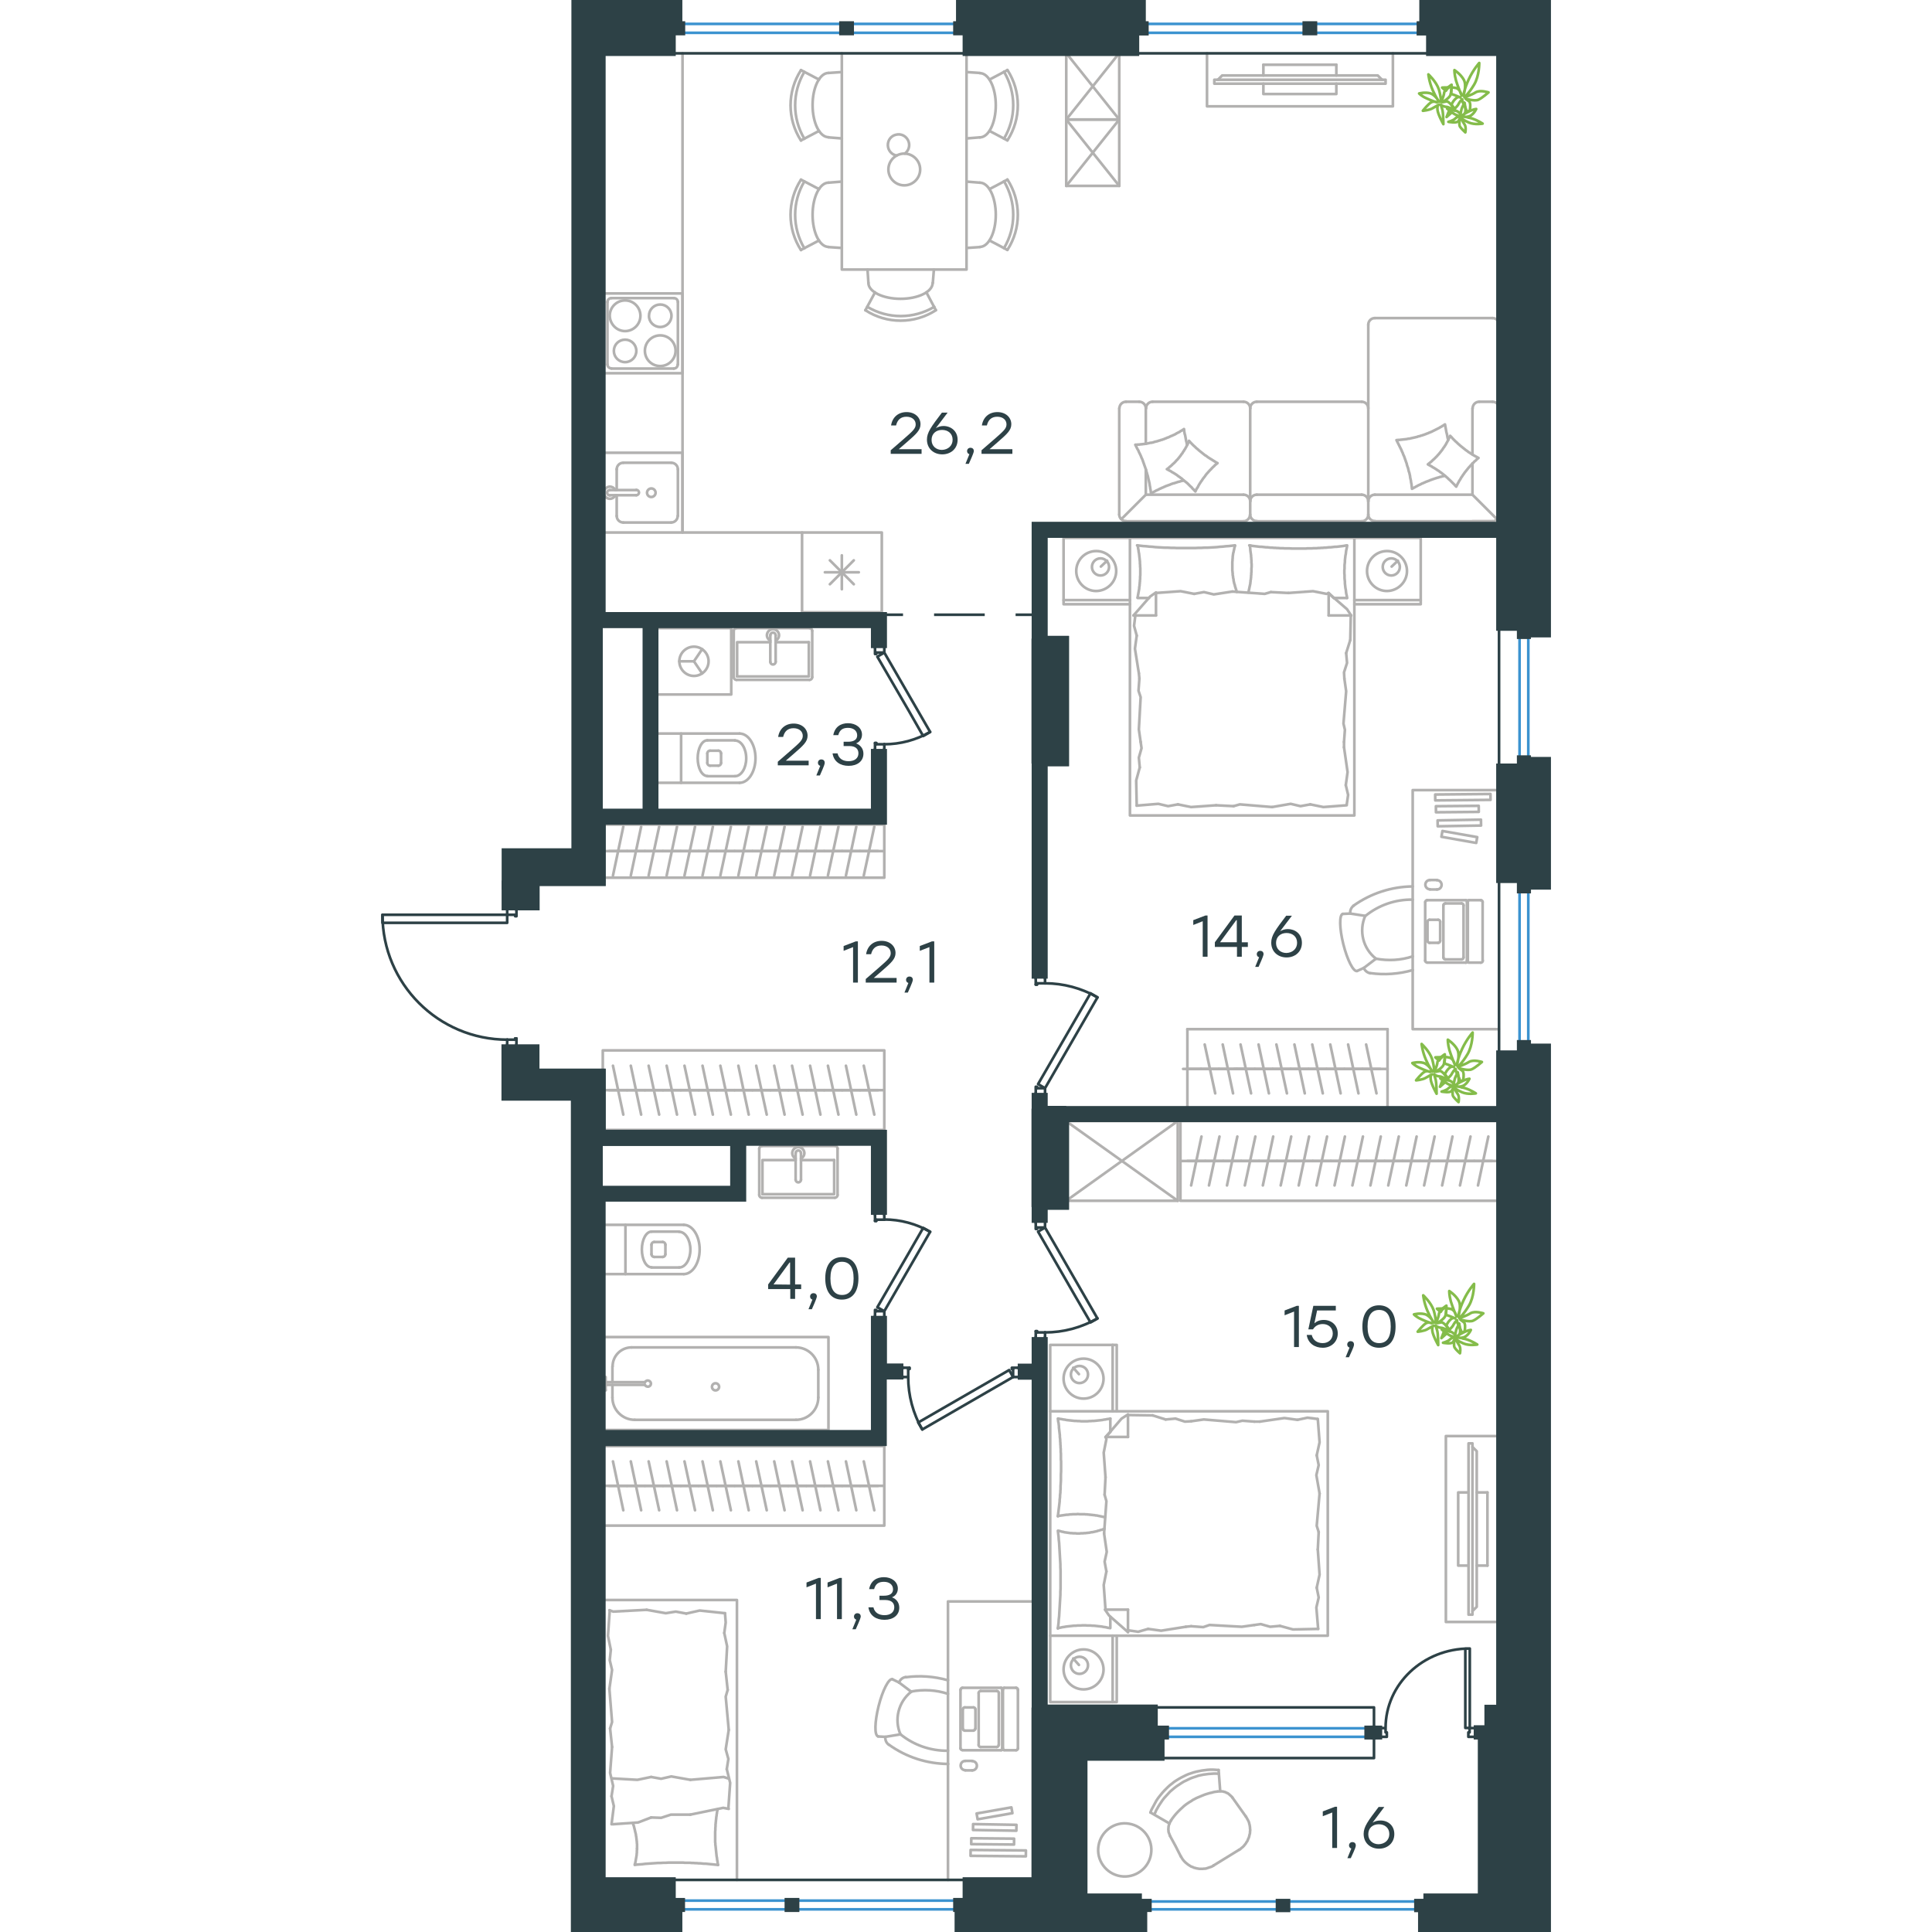 <?xml version="1.0" encoding="utf-8"?>
<!-- Generator: Adobe Illustrator 26.5.0, SVG Export Plug-In . SVG Version: 6.00 Build 0)  -->
<svg version="1.1" id="Слой_1" xmlns="http://www.w3.org/2000/svg" xmlns:xlink="http://www.w3.org/1999/xlink" x="0px" y="0px"
	 viewBox="0 0 655.8 1083" style="enable-background:new 0 0 655.8 1083;" xml:space="preserve" width="200" height="200">
<style type="text/css">
	.st0{fill:none;stroke:#B2B1B0;stroke-width:1.5;stroke-linecap:round;stroke-linejoin:round;stroke-miterlimit:10;}
	.st1{fill:none;stroke:#2D4146;stroke-width:1.5;stroke-linecap:round;stroke-linejoin:round;stroke-miterlimit:10;}
	.st2{fill:none;stroke:#3C93D0;stroke-width:1.5;stroke-linecap:round;stroke-linejoin:round;stroke-miterlimit:22.926;}
	.st3{fill:none;stroke:#2D4146;stroke-width:1.5;stroke-linecap:round;stroke-linejoin:round;stroke-miterlimit:22.926;}
	.st4{fill:none;stroke:#2D4146;stroke-width:1.5;stroke-miterlimit:22.926;}
	.st5{fill:#2D4146;}
	.st6{fill-rule:evenodd;clip-rule:evenodd;fill:#2D4146;stroke:#2D4146;stroke-width:3;stroke-miterlimit:10;}
	.st7{fill:none;stroke:#84BC4A;stroke-width:1.5;stroke-linecap:round;stroke-linejoin:round;stroke-miterlimit:22.926;}
</style>
<line class="st0" x1="418.7" y1="793.2" x2="432.5" y2="793.4"/>
<polyline class="st0" points="406.1,828.1 405.1,814.3 406.6,806.7 406.3,805.5 "/>
<polyline class="st0" points="406.1,902.3 405.1,888.5 406.6,880.9 "/>
<polyline class="st0" points="405.3,859.6 406.6,841.5 405.6,837.9 "/>
<polyline class="st0" points="406.6,880.9 405.6,875.4 406.8,869.9 405.3,859.6 "/>
<line class="st0" x1="405.6" y1="837.9" x2="406.1" y2="828.1"/>
<polyline class="st0" points="408.8,795.2 407.9,795.4 407,795.5 406.1,795.7 405.2,795.8 404.3,796 403.4,796.1 402.5,796.2 
	401.6,796.3 400.6,796.4 399.7,796.5 398.8,796.5 397.9,796.6 397,796.6 396.1,796.7 395.2,796.7 394.3,796.7 393.3,796.7 
	392.4,796.7 391.5,796.6 390.5,796.6 389.6,796.5 388.7,796.5 387.8,796.4 386.9,796.3 386,796.2 385.1,796.1 384.2,796 
	383.3,795.8 382.4,795.7 381.5,795.5 380.6,795.4 379.7,795.2 "/>
<polyline class="st0" points="379.4,795.2 379.5,796 379.6,796.9 379.8,797.7 379.9,798.6 380,799.4 380,800.3 380.1,801.1 
	380.2,802 380.3,802.8 380.4,803.7 380.5,804.5 380.5,805.4 380.6,806.2 380.7,807.1 380.7,807.9 380.8,808.8 380.8,809.6 
	380.9,810.5 380.9,811.4 381,812.2 381,813.1 381,813.9 381.1,814.8 381.1,815.7 381.1,816.5 381.1,817.4 381.1,818.2 381.2,819.1 
	381.2,820.8 381.2,822.6 381.2,823.2 381.2,824.8 381.1,826.5 381.1,828.2 381.1,829.9 381,831.5 380.9,833.2 380.9,834.1 
	380.9,834.9 380.8,835.7 380.8,836.6 380.7,837.4 380.6,838.3 380.6,839.1 380.5,840 380.4,840.8 380.4,841.6 380.3,842.5 
	380.2,843.3 380.1,844.2 380,845 379.9,845.8 379.8,846.7 379.7,847.5 379.6,848.3 379.5,849.2 379.4,850 "/>
<polyline class="st0" points="451.1,911.9 437.3,914.1 430,913.1 "/>
<polyline class="st0" points="430,913.1 424.4,914.7 418.9,913.9 418.4,913.9 "/>
<line class="st0" x1="454.1" y1="911.6" x2="451.1" y2="911.9"/>
<polyline class="st0" points="489.6,910.9 482.5,911.9 464.4,910.9 460.9,912.1 454.1,911.6 "/>
<polyline class="st0" points="525.3,913.1 511.2,913.4 503.9,911.4 "/>
<polyline class="st0" points="503.9,911.4 498.4,911.9 493.1,910.4 489.6,910.9 "/>
<polyline class="st0" points="492.6,796.9 506.4,794.9 513.7,795.9 "/>
<polyline class="st0" points="513.7,795.9 519.3,794.7 524.8,795.4 "/>
<line class="st0" x1="489.6" y1="796.9" x2="492.6" y2="796.9"/>
<polyline class="st0" points="454.1,796.7 461.2,795.7 479.3,797.2 482.8,796.4 489.6,796.9 "/>
<line class="st0" x1="432.5" y1="793.4" x2="439.8" y2="795.7"/>
<polyline class="st0" points="439.8,795.7 445.3,795.2 450.6,796.9 454.1,796.7 "/>
<polyline class="st0" points="379.4,849.8 380.8,849.6 382.2,849.4 382.9,849.3 383.6,849.2 384.3,849.1 385,849.1 385.7,849 
	386.4,848.9 387.1,848.9 387.8,848.8 388.5,848.8 389.2,848.8 389.8,848.8 390.5,848.7 391.5,848.8 392.5,848.8 392.9,848.8 
	393.4,848.8 393.9,848.8 394.4,848.8 394.9,848.9 395.4,848.9 395.9,848.9 396.3,849 396.8,849 397.3,849.1 397.8,849.1 
	398.2,849.2 398.7,849.2 399.2,849.3 399.7,849.3 400.2,849.4 400.6,849.5 401.1,849.5 401.6,849.6 402,849.7 402.5,849.8 
	403,849.9 403.5,850 403.9,850.1 404.4,850.2 404.9,850.3 405.4,850.4 405.8,850.5 "/>
<polyline class="st0" points="379.4,912.6 380.3,912.5 381.2,912.3 382.1,912.1 383,912 384,911.8 384.9,911.7 385.8,911.6 
	386.7,911.5 387.6,911.4 388.5,911.3 389.5,911.3 390.4,911.2 391.3,911.2 392.2,911.2 393.1,911.1 394,911.1 394.9,911.1 
	395.9,911.2 396.8,911.2 397.7,911.2 398.7,911.3 399.6,911.3 400.5,911.4 401.4,911.5 402.3,911.6 403.2,911.7 404.1,911.8 
	405,912 405.9,912.1 406.8,912.3 407.7,912.5 408.6,912.6 "/>
<polyline class="st0" points="405.5,857 405,857.2 404.6,857.3 404.1,857.5 403.6,857.6 403.2,857.7 402.7,857.9 402.3,858 
	401.8,858.1 401.4,858.3 400.9,858.4 400.5,858.5 400,858.6 399.6,858.7 399.1,858.8 398.7,858.9 398.2,858.9 397.8,859 
	397.3,859.1 396.9,859.2 396.4,859.2 395.9,859.3 395.5,859.3 395,859.4 394.6,859.4 394.1,859.4 393.6,859.5 393.2,859.5 
	392.7,859.5 392.2,859.5 391.7,859.6 391.2,859.6 390.7,859.6 390,859.6 389.3,859.5 388.6,859.5 387.9,859.5 387.2,859.4 
	386.5,859.4 385.8,859.3 385.1,859.2 384.4,859.1 383.7,859 383,858.9 382.4,858.7 381.7,858.6 381,858.4 380.3,858.2 379.7,858.1 
	"/>
<polyline class="st0" points="379.4,858.1 379.6,859.8 379.8,861.4 379.9,863.1 380.1,864.8 380.2,866.5 380.3,868.3 380.4,870 
	380.5,871.7 380.6,873.4 380.7,875.1 380.8,876.8 380.8,878.5 380.9,880.3 380.9,882 380.9,883.7 380.9,885.5 380.9,887.2 
	380.9,888.9 380.9,890.6 380.8,892.3 380.8,894 380.7,895.7 380.6,897.5 380.5,899.2 380.4,900.9 380.3,902.6 380.2,904.3 
	380.1,906.1 379.9,907.8 379.8,909.5 379.6,911.2 379.4,912.9 "/>
<polyline class="st0" points="525.1,868.6 526.1,882.7 524.5,890 "/>
<polyline class="st0" points="524.5,890 525.6,895.5 524.3,901.1 525.3,913.1 "/>
<polyline class="st0" points="525.1,795.4 526.1,808.5 524.5,815.8 "/>
<polyline class="st0" points="526.1,837.2 524.5,855.3 525.6,858.8 "/>
<polyline class="st0" points="524.5,815.8 525.6,821.3 524.3,826.9 526.1,837.2 "/>
<line class="st0" x1="525.6" y1="858.8" x2="525.1" y2="868.6"/>
<line class="st0" x1="418.7" y1="914.9" x2="418.7" y2="902.3"/>
<polyline class="st0" points="406.1,805.7 415.1,795.2 418.7,792.9 "/>
<line class="st0" x1="406.1" y1="902.3" x2="418.7" y2="902.3"/>
<line class="st0" x1="408.8" y1="795.2" x2="408.8" y2="802.5"/>
<polyline class="st0" points="418.7,914.9 408.1,905.6 405.8,902.3 "/>
<line class="st0" x1="418.7" y1="792.9" x2="418.7" y2="805.5"/>
<polyline class="st0" points="408.8,802.7 406.1,805.5 418.7,805.5 "/>
<line class="st0" x1="408.8" y1="906.3" x2="408.8" y2="912.6"/>
<line class="st0" x1="391.2" y1="770.3" x2="388" y2="766.7"/>
<path class="st0" d="M391.5,765.7c-2.7,0-4.8,2.2-4.8,4.8c0,2.7,2.2,4.8,4.8,4.8c2.7,0,4.8-2.2,4.8-4.8
	C396.3,767.8,394.2,765.7,391.5,765.7z"/>
<path class="st0" d="M393.8,761.6c-6.2,0-11.2,5-11.2,11.2c0,6.2,5,11.2,11.2,11.2c6.2,0,11.2-5,11.2-11.2
	C404.9,766.6,399.9,761.6,393.8,761.6z"/>
<line class="st0" x1="391.2" y1="933.3" x2="388" y2="929.7"/>
<path class="st0" d="M391.5,928.7c-2.7,0-4.8,2.2-4.8,4.8c0,2.7,2.2,4.8,4.8,4.8c2.7,0,4.8-2.2,4.8-4.8
	C396.3,930.8,394.2,928.7,391.5,928.7z"/>
<path class="st0" d="M393.8,924.6c-6.2,0-11.2,5-11.2,11.2c0,6.2,5,11.2,11.2,11.2c6.2,0,11.2-5,11.2-11.2
	C404.9,929.6,399.9,924.6,393.8,924.6z"/>
<line class="st0" x1="410.1" y1="791.1" x2="410.1" y2="753.9"/>
<line class="st0" x1="410.1" y1="954.1" x2="410.1" y2="916.9"/>
<polyline class="st0" points="375.1,791.1 375.1,753.9 412.4,753.9 412.4,791.1 "/>
<polyline class="st0" points="375.1,916.9 375.1,954.1 412.4,954.1 412.4,916.9 "/>
<rect x="375.1" y="791.1" class="st0" width="155.6" height="125.8"/>
<line class="st0" x1="127.8" y1="611.1" x2="137.9" y2="611.1"/>
<line class="st0" x1="135.8" y1="624.8" x2="130" y2="597.4"/>
<line class="st0" x1="137.9" y1="611.1" x2="147.9" y2="611.1"/>
<line class="st0" x1="145.8" y1="624.8" x2="140" y2="597.4"/>
<line class="st0" x1="147.9" y1="611.1" x2="158" y2="611.1"/>
<line class="st0" x1="155.9" y1="624.8" x2="150" y2="597.4"/>
<line class="st0" x1="158" y1="611.1" x2="168" y2="611.1"/>
<line class="st0" x1="165.9" y1="624.8" x2="160.1" y2="597.4"/>
<line class="st0" x1="168" y1="611.1" x2="178.1" y2="611.1"/>
<line class="st0" x1="176" y1="624.8" x2="170.1" y2="597.4"/>
<line class="st0" x1="178.1" y1="611.1" x2="188.1" y2="611.1"/>
<line class="st0" x1="186" y1="624.8" x2="180.2" y2="597.4"/>
<line class="st0" x1="188.1" y1="611.1" x2="198.2" y2="611.1"/>
<line class="st0" x1="196.1" y1="624.8" x2="190.2" y2="597.4"/>
<line class="st0" x1="198.2" y1="611.1" x2="208.2" y2="611.1"/>
<line class="st0" x1="206.1" y1="624.8" x2="200.3" y2="597.4"/>
<line class="st0" x1="208.2" y1="611.1" x2="218.3" y2="611.1"/>
<line class="st0" x1="216.2" y1="624.8" x2="210.3" y2="597.4"/>
<line class="st0" x1="124.5" y1="611.1" x2="282.1" y2="611.1"/>
<line class="st0" x1="218.3" y1="611.1" x2="228.3" y2="611.1"/>
<line class="st0" x1="226.2" y1="624.8" x2="220.4" y2="597.4"/>
<line class="st0" x1="228.3" y1="611.1" x2="238.4" y2="611.1"/>
<line class="st0" x1="236.3" y1="624.8" x2="230.4" y2="597.4"/>
<line class="st0" x1="238.4" y1="611.1" x2="248.4" y2="611.1"/>
<line class="st0" x1="246.3" y1="624.8" x2="240.5" y2="597.4"/>
<line class="st0" x1="248.4" y1="611.1" x2="258.5" y2="611.1"/>
<line class="st0" x1="256.4" y1="624.8" x2="250.5" y2="597.4"/>
<line class="st0" x1="258.5" y1="611.1" x2="268.5" y2="611.1"/>
<line class="st0" x1="266.4" y1="624.8" x2="260.6" y2="597.4"/>
<line class="st0" x1="268.5" y1="611.1" x2="278.6" y2="611.1"/>
<line class="st0" x1="276.5" y1="624.8" x2="270.6" y2="597.4"/>
<polyline class="st0" points="124.5,633.4 282.1,633.4 282.1,588.8 124.3,588.8 124.3,600.5 "/>
<polyline class="st0" points="626.6,909.2 596.9,909.2 596.9,805 626.6,805 "/>
<line class="st0" x1="620.2" y1="836.6" x2="614.2" y2="836.6"/>
<line class="st0" x1="620.2" y1="877.6" x2="614.2" y2="877.6"/>
<polyline class="st0" points="611.8,903.1 614.2,900.7 614.2,813.5 611.8,811.1 "/>
<rect x="609.6" y="809.1" class="st0" width="2.2" height="96"/>
<polyline class="st0" points="609.6,877.6 603.8,877.6 603.8,836.6 609.6,836.6 "/>
<line class="st0" x1="620.2" y1="836.6" x2="620.2" y2="877.6"/>
<path class="st0" d="M317.8,949.5c-6.7-2.2-13.7-2.6-20.6-1.3"/>
<path class="st0" d="M294.1,940.1c-1.7,0.2-3.1,1.4-3.7,3"/>
<path class="st0" d="M317.8,941.9c-7.7-2.2-15.8-2.8-23.7-1.7"/>
<path class="st0" d="M282.7,973.6c-0.2,1.7,0.5,3.4,1.9,4.4"/>
<path class="st0" d="M284.7,978c9.7,7,21.3,10.7,33.2,10.8"/>
<path class="st0" d="M291.2,972.2c7.5,6.1,16.9,9.3,26.6,9.2"/>
<path class="st0" d="M286.6,941.3c-2-0.5-5.5,6.3-7.7,15.1c-2.2,8.8-2.4,16.4-0.3,16.9"/>
<line class="st0" x1="290.3" y1="943.1" x2="286.6" y2="941.3"/>
<polyline class="st0" points="291.2,972.2 282.7,973.6 278.6,973.4 "/>
<line class="st0" x1="297.2" y1="948.3" x2="290.3" y2="943.1"/>
<path class="st0" d="M297.2,948.3c-7.2,5.7-9.7,15.6-6,24"/>
<rect x="333.7" y="1014.9" transform="matrix(0.985 -0.173 0.173 0.985 -170.428 74.622)" class="st0" width="19.8" height="3.3"/>
<rect x="341.2" y="1020.2" transform="matrix(9.253280e-03 -1 1 9.253280e-03 -692.53 1365.511)" class="st0" width="3.3" height="24"/>
<rect x="342.1" y="1012.3" transform="matrix(1.744157e-02 -1 1 1.744157e-02 -686.441 1350.25)" class="st0" width="3.3" height="24.3"/>
<rect x="344.2" y="1023.3" transform="matrix(9.066681e-03 -1 1 9.066681e-03 -695.965 1375.224)" class="st0" width="3.3" height="31"/>
<path class="st0" d="M327.5,987.1c-1.5,0-2.6,1.2-2.6,2.6c0,1.5,1.2,2.6,2.6,2.6"/>
<path class="st0" d="M331.4,992.4c1.5,0,2.6-1.2,2.6-2.6c0-1.5-1.2-2.6-2.6-2.6"/>
<line class="st0" x1="347.6" y1="981.1" x2="325.9" y2="981.1"/>
<line class="st0" x1="347.6" y1="946.1" x2="325.9" y2="946.1"/>
<line class="st0" x1="356" y1="981.1" x2="349.3" y2="981.1"/>
<line class="st0" x1="356" y1="946.1" x2="349.3" y2="946.1"/>
<path class="st0" d="M348.2,980c0,0.6,0.5,1,1,1"/>
<path class="st0" d="M349.3,946.1c-0.6,0-1,0.5-1,1"/>
<path class="st0" d="M356,981.1c0.6,0,1-0.5,1-1"/>
<path class="st0" d="M357,947.2c0-0.3-0.1-0.6-0.3-0.8c-0.2-0.2-0.5-0.3-0.8-0.3"/>
<line class="st0" x1="348.2" y1="980.1" x2="348.2" y2="947.2"/>
<line class="st0" x1="357" y1="947.2" x2="357" y2="980.1"/>
<line class="st0" x1="331.4" y1="992.4" x2="327.5" y2="992.4"/>
<line class="st0" x1="327.5" y1="987.1" x2="331.4" y2="987.1"/>
<path class="st0" d="M326.1,969c0,0.6,0.5,1.1,1.1,1.1"/>
<path class="st0" d="M332,970.1c0.6,0,1.1-0.5,1.1-1.1"/>
<path class="st0" d="M333.2,958.2c0-0.6-0.5-1.1-1.1-1.1"/>
<path class="st0" d="M327.2,957.1c-0.6,0-1.1,0.5-1.1,1.1"/>
<line class="st0" x1="332" y1="970.1" x2="327.2" y2="970.1"/>
<line class="st0" x1="326.1" y1="969" x2="326.1" y2="958.2"/>
<line class="st0" x1="327.2" y1="957.1" x2="332" y2="957.1"/>
<line class="st0" x1="333.2" y1="958.2" x2="333.2" y2="969"/>
<path class="st0" d="M335,978.2c0,0.6,0.5,1.1,1.1,1.1"/>
<path class="st0" d="M345.1,979.3c0.6,0,1.1-0.5,1.1-1.1"/>
<path class="st0" d="M346.3,949c0-0.6-0.5-1.1-1.1-1.1"/>
<path class="st0" d="M336.1,947.9c-0.6,0-1.1,0.5-1.1,1.1"/>
<line class="st0" x1="345.1" y1="979.3" x2="336.1" y2="979.3"/>
<line class="st0" x1="335" y1="978.2" x2="335" y2="949"/>
<line class="st0" x1="336.1" y1="947.9" x2="345.1" y2="947.9"/>
<line class="st0" x1="346.3" y1="949" x2="346.3" y2="978.2"/>
<path class="st0" d="M324.8,980c0,0.6,0.5,1,1,1"/>
<path class="st0" d="M325.9,946.1c-0.6,0-1,0.5-1,1"/>
<path class="st0" d="M347.6,981.1c0.6,0,1-0.5,1-1"/>
<path class="st0" d="M348.6,947.2c0-0.3-0.1-0.6-0.3-0.8c-0.2-0.2-0.5-0.3-0.8-0.3"/>
<line class="st0" x1="324.8" y1="980.1" x2="324.8" y2="947.2"/>
<line class="st0" x1="348.6" y1="947.2" x2="348.6" y2="980.1"/>
<polyline class="st0" points="317.8,1053.8 317.8,897.7 366.2,897.7 "/>
<polyline class="st0" points="188.9,1045.4 188.7,1044.4 188.6,1043.5 188.4,1042.5 188.3,1041.5 188.1,1040.5 188,1039.5 
	187.9,1038.6 187.8,1037.6 187.7,1036.6 187.6,1035.6 187.5,1034.6 187.4,1034.1 187.4,1033.6 187.4,1033.2 187.3,1032.7 
	187.3,1032.2 187.3,1031.7 187.3,1031.2 187.3,1030.7 187.3,1030.3 187.3,1029.8 187.3,1028.8 187.3,1027.7 187.3,1026.7 
	187.4,1025.7 187.4,1024.7 187.5,1023.7 187.5,1022.6 187.6,1022.1 187.6,1021.6 187.7,1021.1 187.7,1020.6 187.8,1020.1 
	187.8,1019.7 187.9,1019.2 187.9,1018.7 188,1018.2 188.1,1017.7 188.1,1017.3 188.2,1016.8 188.3,1016.3 188.3,1015.9 
	188.4,1015.5 188.5,1015 188.6,1014.6 188.7,1014.2 "/>
<polyline class="st0" points="141.1,1021.9 141.3,1022.3 141.4,1022.7 141.5,1023.1 141.7,1023.5 141.8,1024 141.9,1024.4 
	142,1024.8 142.1,1025.2 142.2,1025.6 142.3,1026 142.4,1026.5 142.5,1026.9 142.6,1027.3 142.7,1027.7 142.8,1028.1 142.9,1028.6 
	142.9,1029 143,1029.4 143.1,1029.8 143.1,1030.2 143.2,1030.7 143.2,1031.1 143.3,1031.5 143.3,1031.9 143.4,1032.4 143.4,1032.8 
	143.4,1033.2 143.5,1033.7 143.5,1034.1 143.5,1034.5 143.5,1035 143.5,1035.4 143.5,1035.8 143.5,1036.3 "/>
<polyline class="st0" points="143.5,1036.3 143.5,1036.8 143.4,1037.4 143.4,1038 143.4,1038.6 143.3,1039.2 143.3,1039.7 
	143.2,1040.3 143.1,1040.9 143,1041.5 142.9,1042 142.8,1042.6 142.7,1043.2 142.6,1043.7 142.5,1044.3 142.3,1044.8 142.2,1045.4 
	143.6,1045.2 145.1,1045.1 146.5,1045 148,1044.8 149.4,1044.7 150.9,1044.6 152.3,1044.5 153.8,1044.4 155.2,1044.3 156.7,1044.3 
	158.2,1044.2 159.6,1044.2 161.1,1044.1 162.6,1044.1 164.1,1044.1 165.6,1044.1 166.5,1044.1 167.4,1044.1 168.4,1044.1 
	169.4,1044.1 170.3,1044.2 171.3,1044.2 172.2,1044.2 173.2,1044.2 174.1,1044.3 175.1,1044.3 176.1,1044.4 177,1044.4 178,1044.5 
	178.9,1044.5 179.9,1044.6 180.9,1044.7 181.9,1044.7 182.9,1044.8 183.9,1044.9 184.9,1045 185.9,1045.1 186.9,1045.2 
	187.9,1045.3 188.9,1045.4 "/>
<polyline class="st0" points="151.4,1018.8 144.1,1021.6 129.9,1022.6 "/>
<polyline class="st0" points="194.9,1014 191.8,1013.4 173.4,1017.2 "/>
<polyline class="st0" points="173.4,1017.2 162.5,1017.2 157,1019 151.4,1018.8 "/>
<polyline class="st0" points="129.2,1022.6 130.5,1012.4 129.2,1006.9 "/>
<polyline class="st0" points="171.1,904.5 178.6,902.8 192.8,904.3 "/>
<polyline class="st0" points="128,902.6 130.1,903.4 148.9,902.4 "/>
<polyline class="st0" points="148.9,902.4 159.6,904.3 165.2,903.4 171.1,904.5 "/>
<polyline class="st0" points="192.4,915.4 194,922.9 193.2,937.1 "/>
<polyline class="st0" points="192.8,904.3 193.2,909.5 192.4,915.4 "/>
<polyline class="st0" points="193.8,991.7 195.7,999.4 194.7,1013.6 "/>
<polyline class="st0" points="194.3,947.3 193.2,951.1 194.9,969.7 "/>
<polyline class="st0" points="194.9,969.7 193.2,980.6 194.7,986 193.8,991.7 "/>
<line class="st0" x1="193.2" y1="937.1" x2="194.3" y2="947.3"/>
<polyline class="st0" points="129.2,1006.9 130.1,1001.1 128.4,993.8 129.5,979.3 "/>
<polyline class="st0" points="128.8,924.8 127.2,917 128.2,902.8 "/>
<polyline class="st0" points="128.4,968.9 129.5,965.3 128,946.7 "/>
<polyline class="st0" points="128,946.7 129.5,936.1 128.2,930.6 128.8,924.8 "/>
<line class="st0" x1="129.5" y1="979.3" x2="128.4" y2="968.9"/>
<polyline class="st0" points="151.4,996.1 143.7,997.7 129.5,996.9 "/>
<polyline class="st0" points="194.5,996.9 192,996.1 173.4,997.7 "/>
<polyline class="st0" points="173.4,997.7 162.7,995.8 157,997.1 151.4,996.1 "/>
<polyline class="st0" points="124.5,896.9 199.5,896.9 199.5,1053.8 "/>
<path class="st0" d="M237.3,40.3c-6.9,11.5-6.9,25.9,0,37.5"/>
<path class="st0" d="M235.4,39.3c-7.8,12-7.8,27.5,0,39.5"/>
<line class="st0" x1="245.5" y1="44.6" x2="235.4" y2="39.3"/>
<line class="st0" x1="245.5" y1="73.4" x2="235.4" y2="78.7"/>
<line class="st0" x1="250.8" y1="77" x2="258.3" y2="77.6"/>
<line class="st0" x1="250.8" y1="40.9" x2="258.3" y2="40.4"/>
<path class="st0" d="M250.8,40.9c-4.9,0-8.9,8.1-8.9,18c0,10,4,18,8.9,18"/>
<path class="st0" d="M349.2,77.7c6.9-11.5,6.9-25.9,0-37.5"/>
<path class="st0" d="M351.1,78.7c7.8-12,7.8-27.5,0-39.5"/>
<line class="st0" x1="341.1" y1="44.6" x2="351.1" y2="39.3"/>
<line class="st0" x1="341.1" y1="73.4" x2="351.1" y2="78.7"/>
<line class="st0" x1="335.7" y1="77" x2="328.2" y2="77.6"/>
<line class="st0" x1="335.7" y1="40.9" x2="328.2" y2="40.4"/>
<path class="st0" d="M335.7,77c4.9,0,8.9-8.1,8.9-18c0-10-4-18-8.9-18"/>
<path class="st0" d="M349.2,139.1c6.9-11.5,6.9-25.9,0-37.5"/>
<path class="st0" d="M351.1,140.1c7.8-12,7.8-27.5,0-39.5"/>
<line class="st0" x1="341.1" y1="134.8" x2="351.1" y2="140.1"/>
<line class="st0" x1="341.1" y1="106" x2="351.1" y2="100.7"/>
<line class="st0" x1="335.7" y1="102.4" x2="328.2" y2="101.8"/>
<line class="st0" x1="335.7" y1="138.5" x2="328.2" y2="139"/>
<path class="st0" d="M335.7,138.4c4.9,0,8.9-8.1,8.9-18c0-10-4-18-8.9-18"/>
<path class="st0" d="M272.6,172c11.5,6.9,25.9,6.9,37.5,0"/>
<path class="st0" d="M271.5,173.9c12,7.8,27.5,7.8,39.5,0"/>
<line class="st0" x1="276.9" y1="163.9" x2="271.5" y2="173.9"/>
<line class="st0" x1="305.7" y1="163.9" x2="311" y2="173.9"/>
<line class="st0" x1="309.3" y1="158.6" x2="309.9" y2="151.1"/>
<line class="st0" x1="273.2" y1="158.6" x2="272.7" y2="151.1"/>
<path class="st0" d="M273.2,158.6c0,4.9,8.1,8.9,18,8.9c10,0,18-4,18-8.9"/>
<path class="st0" d="M237.3,101.7c-6.9,11.5-6.9,25.9,0,37.5"/>
<path class="st0" d="M235.4,100.7c-7.8,12-7.8,27.5,0,39.5"/>
<line class="st0" x1="245.5" y1="106" x2="235.4" y2="100.7"/>
<line class="st0" x1="245.5" y1="134.8" x2="235.4" y2="140.1"/>
<line class="st0" x1="250.8" y1="138.5" x2="258.3" y2="139"/>
<line class="st0" x1="250.8" y1="102.4" x2="258.3" y2="101.8"/>
<path class="st0" d="M250.8,102.4c-4.9,0-8.9,8.1-8.9,18c0,10,4,18,8.9,18"/>
<path class="st0" d="M293.6,86.1c2.3-1.7,3.1-4.7,1.9-7.3c-1.2-2.6-4-4-6.8-3.3c-2.8,0.6-4.7,3.1-4.6,6c0.1,2.8,2.1,5.2,4.9,5.7"/>
<path class="st0" d="M293.3,86.1c-4.9,0-8.9,4-8.9,8.9c0,4.9,4,8.9,8.9,8.9c4.9,0,8.9-4,8.9-8.9C302.2,90.1,298.2,86.1,293.3,86.1z"
	/>
<polyline class="st0" points="258.3,29.9 258.3,151.1 328.2,151.1 328.2,29.9 "/>
<path class="st0" d="M190.6,422.3c0-0.8-0.7-1.5-1.5-1.5"/>
<path class="st0" d="M189.1,429.2c0.8,0,1.5-0.7,1.5-1.5"/>
<path class="st0" d="M184.4,420.8c-0.8,0-1.5,0.7-1.5,1.5"/>
<path class="st0" d="M182.9,427.7c0,0.8,0.7,1.5,1.5,1.5"/>
<line class="st0" x1="184.4" y1="420.8" x2="189.1" y2="420.8"/>
<line class="st0" x1="190.6" y1="422.3" x2="190.6" y2="427.7"/>
<line class="st0" x1="189.1" y1="429.2" x2="184.4" y2="429.2"/>
<line class="st0" x1="182.9" y1="427.7" x2="182.9" y2="422.3"/>
<path class="st0" d="M182.9,415c-3,0-5.4,4.5-5.4,10c0,5.6,2.4,10,5.4,10"/>
<line class="st0" x1="198.4" y1="415" x2="182.9" y2="415"/>
<path class="st0" d="M198.4,435.1c3.5,0,6.3-4.5,6.3-10c0-5.6-2.8-10-6.3-10"/>
<line class="st0" x1="198.4" y1="435.1" x2="182.9" y2="435.1"/>
<path class="st0" d="M201,438.8c4.9,0,8.9-6.2,8.9-13.8c0-7.6-4-13.8-8.9-13.8"/>
<line class="st0" x1="201" y1="411.2" x2="168.2" y2="411.2"/>
<line class="st0" x1="201" y1="438.8" x2="168.2" y2="438.8"/>
<polyline class="st0" points="154.1,411.2 168.2,411.2 168.2,438.8 154.1,438.8 "/>
<line class="st0" x1="265" y1="314.1" x2="251.6" y2="327.5"/>
<line class="st0" x1="251.6" y1="314.1" x2="265" y2="327.5"/>
<line class="st0" x1="267.8" y1="320.8" x2="248.8" y2="320.8"/>
<line class="st0" x1="258.3" y1="311.3" x2="258.3" y2="330.3"/>
<rect x="236" y="298.5" class="st0" width="44.7" height="44.7"/>
<path class="st0" d="M136.8,185.6c4.7,0,8.6-3.8,8.6-8.6c0-4.7-3.8-8.6-8.6-8.6c-4.7,0-8.6,3.8-8.6,8.6
	C128.3,181.7,132.1,185.6,136.8,185.6z"/>
<path class="st0" d="M136.8,203c3.5,0,6.3-2.8,6.3-6.3c0-3.5-2.8-6.3-6.3-6.3c-3.5,0-6.3,2.8-6.3,6.3
	C130.5,200.2,133.3,203,136.8,203z"/>
<path class="st0" d="M156.5,205.2c4.7,0,8.6-3.8,8.6-8.6c0-4.7-3.8-8.6-8.6-8.6c-4.7,0-8.6,3.8-8.6,8.6
	C147.9,201.4,151.7,205.2,156.5,205.2z"/>
<path class="st0" d="M156.5,183.3c3.5,0,6.3-2.8,6.3-6.3c0-3.5-2.8-6.3-6.3-6.3c-3.5,0-6.3,2.8-6.3,6.3
	C150.1,180.5,153,183.3,156.5,183.3z"/>
<path class="st0" d="M126.9,204.3c0,1.2,1,2.2,2.2,2.2"/>
<path class="st0" d="M129.1,167.1c-1.2,0-2.2,1-2.2,2.2"/>
<path class="st0" d="M164.1,206.6c1.2,0,2.2-1,2.2-2.2"/>
<path class="st0" d="M166.4,169.3c0-1.2-1-2.2-2.2-2.2"/>
<line class="st0" x1="126.9" y1="204.3" x2="126.9" y2="169.3"/>
<line class="st0" x1="164.1" y1="206.6" x2="129.1" y2="206.6"/>
<line class="st0" x1="166.4" y1="169.3" x2="166.4" y2="204.3"/>
<line class="st0" x1="129.1" y1="167.1" x2="164.1" y2="167.1"/>
<line class="st0" x1="169" y1="209.2" x2="124.5" y2="209.2"/>
<polyline class="st0" points="124.5,164.5 169,164.5 169,209.2 "/>
<line class="st0" x1="132.1" y1="289.2" x2="132.1" y2="277.6"/>
<path class="st0" d="M151.5,278.6c1.3,0,2.4-1.1,2.4-2.4s-1.1-2.4-2.4-2.4s-2.4,1.1-2.4,2.4S150.1,278.6,151.5,278.6z"/>
<path class="st0" d="M143.1,277.6c0.8,0,1.5-0.7,1.5-1.5c0-0.8-0.7-1.5-1.5-1.5"/>
<line class="st0" x1="128.2" y1="277.6" x2="143.1" y2="277.6"/>
<path class="st0" d="M128.2,274.7c-0.8,0-1.5,0.7-1.5,1.5c0,0.8,0.7,1.5,1.5,1.5"/>
<line class="st0" x1="128.2" y1="274.7" x2="143.1" y2="274.7"/>
<path class="st0" d="M131.3,274.7c-0.7-1.4-2.3-2.2-3.8-1.8c-1.5,0.4-2.6,1.7-2.6,3.3s1.1,2.9,2.6,3.3c1.5,0.4,3.1-0.4,3.8-1.8"/>
<path class="st0" d="M132.1,289.2c0,2.1,1.7,3.7,3.7,3.7"/>
<path class="st0" d="M135.8,259.4c-2.1,0-3.7,1.7-3.7,3.7"/>
<path class="st0" d="M162.6,292.9c2.1,0,3.7-1.7,3.7-3.7"/>
<path class="st0" d="M166.4,263.1c0-2.1-1.7-3.7-3.7-3.7"/>
<line class="st0" x1="135.8" y1="292.9" x2="162.6" y2="292.9"/>
<line class="st0" x1="166.4" y1="289.2" x2="166.4" y2="263.1"/>
<line class="st0" x1="162.6" y1="259.4" x2="135.8" y2="259.4"/>
<line class="st0" x1="132.1" y1="263.1" x2="132.1" y2="274.7"/>
<polyline class="st0" points="124.5,298.5 169,298.5 169,253.8 124.5,253.8 "/>
<path class="st0" d="M557.7,537.4c6.9,1.3,14,0.9,20.6-1.3"/>
<path class="st0" d="M550.9,542.6c0.6,1.6,2.1,2.7,3.7,3"/>
<path class="st0" d="M554.6,545.5c7.9,1.1,16,0.5,23.7-1.7"/>
<path class="st0" d="M545.2,507.7c-1.4,1-2.1,2.7-1.9,4.4"/>
<path class="st0" d="M578.3,496.9c-11.9,0.1-23.5,3.9-33.2,10.8"/>
<path class="st0" d="M578.3,504.3c-9.7-0.2-19.1,3.1-26.6,9.2"/>
<path class="st0" d="M539.1,512.3c-2,0.5-1.9,8.1,0.3,16.9c2.2,8.8,5.6,15.6,7.7,15.1"/>
<line class="st0" x1="550.9" y1="542.6" x2="547.1" y2="544.3"/>
<polyline class="st0" points="551.7,513.4 543.3,512.1 539.1,512.3 "/>
<line class="st0" x1="557.7" y1="537.4" x2="550.9" y2="542.6"/>
<path class="st0" d="M551.7,513.4c-3.7,8.4-1.3,18.3,6,24"/>
<rect x="602.4" y="459.2" transform="matrix(0.174 -0.985 0.985 0.174 37.272 982.529)" class="st0" width="3.3" height="19.8"/>
<rect x="591.3" y="451.8" transform="matrix(1 -8.962288e-03 8.962288e-03 1 -4.04 5.426)" class="st0" width="24" height="3.4"/>
<rect x="592.2" y="459.6" transform="matrix(1 -1.743320e-02 1.743320e-02 1 -7.95 10.605)" class="st0" width="24.3" height="3.3"/>
<rect x="590.9" y="445.2" transform="matrix(1 -9.262283e-03 9.262283e-03 1 -4.113 5.636)" class="st0" width="31" height="3.3"/>
<path class="st0" d="M588,493.3c-1.5,0-2.6,1.2-2.6,2.6c0,1.5,1.2,2.6,2.6,2.6"/>
<path class="st0" d="M591.9,498.6c1.5,0,2.6-1.2,2.6-2.6c0-1.5-1.2-2.6-2.6-2.6"/>
<line class="st0" x1="608.1" y1="504.6" x2="586.4" y2="504.6"/>
<line class="st0" x1="608.1" y1="539.6" x2="586.4" y2="539.6"/>
<line class="st0" x1="616.5" y1="504.6" x2="609.8" y2="504.6"/>
<line class="st0" x1="616.5" y1="539.6" x2="609.8" y2="539.6"/>
<path class="st0" d="M609.8,504.6c-0.6,0-1,0.5-1,1"/>
<path class="st0" d="M608.7,538.5c0,0.6,0.5,1,1,1"/>
<path class="st0" d="M617.5,505.6c0-0.6-0.5-1-1-1"/>
<path class="st0" d="M616.5,539.6c0.3,0,0.6-0.1,0.8-0.3c0.2-0.2,0.3-0.5,0.3-0.8"/>
<line class="st0" x1="608.7" y1="505.6" x2="608.7" y2="538.5"/>
<line class="st0" x1="617.5" y1="538.4" x2="617.5" y2="505.6"/>
<line class="st0" x1="591.9" y1="493.3" x2="588" y2="493.3"/>
<line class="st0" x1="588" y1="498.6" x2="591.9" y2="498.6"/>
<path class="st0" d="M587.7,515.6c-0.6,0-1.1,0.5-1.1,1.1"/>
<path class="st0" d="M593.7,516.7c0-0.6-0.5-1.1-1.1-1.1"/>
<path class="st0" d="M592.6,528.5c0.6,0,1.1-0.5,1.1-1.1"/>
<path class="st0" d="M586.6,527.4c0,0.6,0.5,1.1,1.1,1.1"/>
<line class="st0" x1="592.6" y1="515.6" x2="587.7" y2="515.6"/>
<line class="st0" x1="586.6" y1="516.7" x2="586.6" y2="527.4"/>
<line class="st0" x1="587.7" y1="528.5" x2="592.6" y2="528.5"/>
<line class="st0" x1="593.7" y1="527.4" x2="593.7" y2="516.7"/>
<path class="st0" d="M596.6,506.4c-0.6,0-1.1,0.5-1.1,1.1"/>
<path class="st0" d="M606.8,507.5c0-0.6-0.5-1.1-1.1-1.1"/>
<path class="st0" d="M605.7,537.8c0.6,0,1.1-0.5,1.1-1.1"/>
<path class="st0" d="M595.5,536.7c0,0.6,0.5,1.1,1.1,1.1"/>
<line class="st0" x1="605.7" y1="506.4" x2="596.6" y2="506.4"/>
<line class="st0" x1="595.5" y1="507.5" x2="595.5" y2="536.7"/>
<line class="st0" x1="596.6" y1="537.8" x2="605.7" y2="537.8"/>
<line class="st0" x1="606.8" y1="536.7" x2="606.8" y2="507.5"/>
<path class="st0" d="M586.4,504.6c-0.6,0-1,0.5-1,1"/>
<path class="st0" d="M585.3,538.5c0,0.6,0.5,1,1,1"/>
<path class="st0" d="M609.1,505.6c0-0.6-0.5-1-1-1"/>
<path class="st0" d="M608.1,539.6c0.3,0,0.6-0.1,0.8-0.3c0.2-0.2,0.3-0.5,0.3-0.8"/>
<line class="st0" x1="585.3" y1="505.6" x2="585.3" y2="538.5"/>
<line class="st0" x1="609.2" y1="538.4" x2="609.2" y2="505.6"/>
<polyline class="st0" points="626.6,442.9 578.3,442.9 578.3,576.9 626.6,576.9 "/>
<line class="st0" x1="478.3" y1="599.2" x2="484.2" y2="599.2"/>
<line class="st0" x1="449.6" y1="599.2" x2="459.6" y2="599.2"/>
<line class="st0" x1="459.6" y1="599.2" x2="469.7" y2="599.2"/>
<line class="st0" x1="467.6" y1="612.9" x2="461.7" y2="585.5"/>
<line class="st0" x1="469.7" y1="599.2" x2="479.7" y2="599.2"/>
<line class="st0" x1="477.6" y1="612.9" x2="471.8" y2="585.5"/>
<line class="st0" x1="479.7" y1="599.2" x2="489.8" y2="599.2"/>
<line class="st0" x1="487.7" y1="612.9" x2="481.8" y2="585.5"/>
<line class="st0" x1="489.8" y1="599.2" x2="499.8" y2="599.2"/>
<line class="st0" x1="497.7" y1="612.9" x2="491.9" y2="585.5"/>
<polyline class="st0" points="452,599.2 453.9,599.2 564.2,599.2 "/>
<line class="st0" x1="499.8" y1="599.2" x2="509.9" y2="599.2"/>
<line class="st0" x1="507.8" y1="612.9" x2="501.9" y2="585.5"/>
<line class="st0" x1="509.9" y1="599.2" x2="519.9" y2="599.2"/>
<line class="st0" x1="517.8" y1="612.9" x2="512" y2="585.5"/>
<line class="st0" x1="519.9" y1="599.2" x2="530" y2="599.2"/>
<line class="st0" x1="527.9" y1="612.9" x2="522" y2="585.5"/>
<line class="st0" x1="530" y1="599.2" x2="540" y2="599.2"/>
<line class="st0" x1="537.9" y1="612.9" x2="532.1" y2="585.5"/>
<line class="st0" x1="540" y1="599.2" x2="550.1" y2="599.2"/>
<line class="st0" x1="547.9" y1="612.9" x2="542.1" y2="585.5"/>
<line class="st0" x1="550.1" y1="599.2" x2="560.1" y2="599.2"/>
<line class="st0" x1="558" y1="612.9" x2="552.2" y2="585.5"/>
<line class="st0" x1="564.2" y1="621.5" x2="564.2" y2="576.9"/>
<polyline class="st0" points="564.2,576.9 461.6,576.9 458.5,576.9 452,576.9 "/>
<polyline class="st0" points="452,576.9 452,595.9 452,604.8 452,621.4 "/>
<line class="st0" x1="452" y1="650.8" x2="462" y2="650.8"/>
<line class="st0" x1="459.9" y1="637.1" x2="454.1" y2="664.5"/>
<line class="st0" x1="462" y1="650.8" x2="472.1" y2="650.8"/>
<line class="st0" x1="470" y1="637.1" x2="464.1" y2="664.5"/>
<line class="st0" x1="472.1" y1="650.8" x2="482.1" y2="650.8"/>
<line class="st0" x1="480" y1="637.1" x2="474.2" y2="664.5"/>
<line class="st0" x1="482.1" y1="650.8" x2="492.2" y2="650.8"/>
<line class="st0" x1="490.1" y1="637.1" x2="484.2" y2="664.5"/>
<line class="st0" x1="492.2" y1="650.8" x2="502.2" y2="650.8"/>
<line class="st0" x1="500.1" y1="637.1" x2="494.3" y2="664.5"/>
<line class="st0" x1="502.2" y1="650.8" x2="512.3" y2="650.8"/>
<line class="st0" x1="510.2" y1="637.1" x2="504.3" y2="664.5"/>
<line class="st0" x1="512.3" y1="650.8" x2="522.3" y2="650.8"/>
<line class="st0" x1="520.2" y1="637.1" x2="514.4" y2="664.5"/>
<line class="st0" x1="522.3" y1="650.8" x2="532.4" y2="650.8"/>
<line class="st0" x1="530.3" y1="637.1" x2="524.4" y2="664.5"/>
<line class="st0" x1="532.4" y1="650.8" x2="542.4" y2="650.8"/>
<line class="st0" x1="540.3" y1="637.1" x2="534.5" y2="664.5"/>
<line class="st0" x1="542.4" y1="650.8" x2="552.5" y2="650.8"/>
<line class="st0" x1="550.4" y1="637.1" x2="544.5" y2="664.5"/>
<line class="st0" x1="552.5" y1="650.8" x2="562.5" y2="650.8"/>
<line class="st0" x1="560.4" y1="637.1" x2="554.6" y2="664.5"/>
<line class="st0" x1="448.1" y1="650.8" x2="626.6" y2="650.8"/>
<line class="st0" x1="562.5" y1="650.8" x2="572.6" y2="650.8"/>
<line class="st0" x1="570.5" y1="637.1" x2="564.6" y2="664.5"/>
<line class="st0" x1="572.6" y1="650.8" x2="582.6" y2="650.8"/>
<line class="st0" x1="580.5" y1="637.1" x2="574.7" y2="664.5"/>
<line class="st0" x1="582.6" y1="650.8" x2="592.7" y2="650.8"/>
<line class="st0" x1="590.6" y1="637.1" x2="584.7" y2="664.5"/>
<line class="st0" x1="592.7" y1="650.8" x2="602.7" y2="650.8"/>
<line class="st0" x1="600.6" y1="637.1" x2="594.8" y2="664.5"/>
<line class="st0" x1="602.7" y1="650.8" x2="612.8" y2="650.8"/>
<line class="st0" x1="610.7" y1="637.1" x2="604.8" y2="664.5"/>
<line class="st0" x1="612.8" y1="650.8" x2="622.8" y2="650.8"/>
<line class="st0" x1="620.7" y1="637.1" x2="614.9" y2="664.5"/>
<polyline class="st0" points="626.6,673.1 448.1,673.1 448.1,628.4 626.6,628.4 "/>
<path class="st0" d="M159.4,697.7c0-0.8-0.7-1.5-1.5-1.5"/>
<path class="st0" d="M157.9,704.6c0.8,0,1.5-0.7,1.5-1.5"/>
<path class="st0" d="M153.1,696.2c-0.8,0-1.5,0.7-1.5,1.5"/>
<path class="st0" d="M151.6,703.1c0,0.8,0.7,1.5,1.5,1.5"/>
<line class="st0" x1="153.1" y1="696.2" x2="157.9" y2="696.2"/>
<line class="st0" x1="159.4" y1="697.7" x2="159.4" y2="703.1"/>
<line class="st0" x1="157.9" y1="704.6" x2="153.1" y2="704.6"/>
<line class="st0" x1="151.6" y1="703.1" x2="151.6" y2="697.7"/>
<path class="st0" d="M151.6,690.4c-3,0-5.4,4.5-5.4,10c0,5.6,2.4,10,5.4,10"/>
<line class="st0" x1="167.1" y1="690.4" x2="151.6" y2="690.4"/>
<path class="st0" d="M167.1,710.5c3.5,0,6.3-4.5,6.3-10c0-5.5-2.8-10-6.3-10"/>
<line class="st0" x1="167.1" y1="710.5" x2="151.6" y2="710.5"/>
<path class="st0" d="M169.7,714.2c4.9,0,8.9-6.2,8.9-13.8c0-7.6-4-13.8-8.9-13.8"/>
<line class="st0" x1="169.7" y1="686.6" x2="137" y2="686.6"/>
<line class="st0" x1="169.7" y1="714.2" x2="137" y2="714.2"/>
<polyline class="st0" points="124.5,686.6 137,686.6 137,714.2 124.5,714.2 "/>
<line class="st0" x1="278.6" y1="832.9" x2="268.5" y2="832.9"/>
<line class="st0" x1="270.6" y1="819.2" x2="276.5" y2="846.6"/>
<line class="st0" x1="268.5" y1="832.9" x2="258.5" y2="832.9"/>
<line class="st0" x1="260.6" y1="819.2" x2="266.4" y2="846.6"/>
<line class="st0" x1="258.5" y1="832.9" x2="248.4" y2="832.9"/>
<line class="st0" x1="250.5" y1="819.2" x2="256.4" y2="846.6"/>
<line class="st0" x1="248.4" y1="832.9" x2="238.4" y2="832.9"/>
<line class="st0" x1="240.5" y1="819.2" x2="246.3" y2="846.6"/>
<line class="st0" x1="238.4" y1="832.9" x2="228.3" y2="832.9"/>
<line class="st0" x1="230.4" y1="819.2" x2="236.3" y2="846.6"/>
<line class="st0" x1="228.3" y1="832.9" x2="218.3" y2="832.9"/>
<line class="st0" x1="220.4" y1="819.2" x2="226.2" y2="846.6"/>
<line class="st0" x1="218.3" y1="832.9" x2="208.2" y2="832.9"/>
<line class="st0" x1="210.3" y1="819.2" x2="216.2" y2="846.6"/>
<line class="st0" x1="208.2" y1="832.9" x2="198.2" y2="832.9"/>
<line class="st0" x1="200.3" y1="819.2" x2="206.1" y2="846.6"/>
<line class="st0" x1="198.2" y1="832.9" x2="188.1" y2="832.9"/>
<line class="st0" x1="190.2" y1="819.2" x2="196.1" y2="846.6"/>
<line class="st0" x1="282.1" y1="832.9" x2="124.5" y2="832.9"/>
<line class="st0" x1="188.1" y1="832.9" x2="178.1" y2="832.9"/>
<line class="st0" x1="180.2" y1="819.2" x2="186" y2="846.6"/>
<line class="st0" x1="178.1" y1="832.9" x2="168" y2="832.9"/>
<line class="st0" x1="170.1" y1="819.2" x2="176" y2="846.6"/>
<line class="st0" x1="168" y1="832.9" x2="158" y2="832.9"/>
<line class="st0" x1="160.1" y1="819.2" x2="165.9" y2="846.6"/>
<line class="st0" x1="158" y1="832.9" x2="147.9" y2="832.9"/>
<line class="st0" x1="150" y1="819.2" x2="155.9" y2="846.6"/>
<line class="st0" x1="147.9" y1="832.9" x2="137.9" y2="832.9"/>
<line class="st0" x1="140" y1="819.2" x2="145.8" y2="846.6"/>
<line class="st0" x1="137.9" y1="832.9" x2="127.8" y2="832.9"/>
<line class="st0" x1="130" y1="819.2" x2="135.8" y2="846.6"/>
<polyline class="st0" points="124.5,855.2 282.1,855.2 282.1,810.6 124.5,810.6 "/>
<line class="st0" x1="235.4" y1="650.3" x2="254" y2="650.3"/>
<polyline class="st0" points="232.4,650.3 213.8,650.3 213.8,669.4 "/>
<polyline class="st0" points="213.8,669.4 254,669.4 254,650.3 "/>
<path class="st0" d="M254.4,671.4c0.8,0,1.5-0.7,1.5-1.5"/>
<path class="st0" d="M212,669.9c0,0.8,0.7,1.5,1.5,1.5"/>
<path class="st0" d="M255.9,643.8c0-0.8-0.7-1.5-1.5-1.5"/>
<path class="st0" d="M213.5,642.4c-0.8,0-1.5,0.7-1.5,1.5"/>
<path class="st0" d="M232.4,661.3c0,0.8,0.7,1.5,1.5,1.5c0.8,0,1.5-0.7,1.5-1.5"/>
<line class="st0" x1="235.4" y1="646.4" x2="235.4" y2="661.3"/>
<path class="st0" d="M235.4,646.4c0-0.8-0.7-1.5-1.5-1.5c-0.8,0-1.5,0.7-1.5,1.5"/>
<line class="st0" x1="232.4" y1="646.4" x2="232.4" y2="661.3"/>
<path class="st0" d="M235.4,649.4c1.4-0.7,2.2-2.3,1.8-3.8c-0.4-1.5-1.7-2.6-3.3-2.6c-1.6,0-2.9,1.1-3.3,2.6
	c-0.4,1.5,0.4,3.1,1.8,3.8"/>
<line class="st0" x1="255.9" y1="643.8" x2="255.9" y2="669.9"/>
<line class="st0" x1="254.4" y1="671.4" x2="213.5" y2="671.4"/>
<line class="st0" x1="212" y1="669.9" x2="212" y2="643.8"/>
<line class="st0" x1="213.5" y1="642.4" x2="254.4" y2="642.4"/>
<line class="st0" x1="611.8" y1="277.3" x2="611.8" y2="259.8"/>
<line class="st0" x1="428.7" y1="248.7" x2="428.7" y2="228.9"/>
<polygon class="st0" points="599.3,244.3 599,244.9 598.8,245.4 598.5,246 598.2,246.6 597.9,247.2 597.6,247.8 597.3,248.3 
	597,248.9 596.7,249.4 596.3,250 596,250.5 595.6,251 595.2,251.6 594.9,252.1 594.5,252.6 594.1,253.1 593.7,253.6 593.3,254.1 
	592.9,254.6 592.4,255.1 592,255.6 591.6,256 591.1,256.5 590.7,256.9 590.2,257.4 589.7,257.8 589.2,258.3 588.8,258.7 
	588.3,259.1 587.8,259.5 587.3,259.9 586.8,260.3 587.3,260.6 587.9,260.9 588.4,261.2 589,261.5 589.5,261.9 590.1,262.2 
	590.6,262.5 591.2,262.9 591.7,263.2 592.2,263.6 592.8,263.9 593.3,264.3 593.8,264.7 594.3,265 594.8,265.4 595.3,265.8 
	595.8,266.2 596.3,266.6 596.8,267 597.2,267.4 597.7,267.8 598.2,268.3 598.6,268.7 599.1,269.1 599.6,269.6 600,270 600.5,270.5 
	600.9,270.9 601.4,271.4 601.8,271.8 602.2,272.3 602.7,272.8 603,272.2 603.3,271.6 603.6,271 603.9,270.5 604.2,269.9 
	604.5,269.4 604.9,268.8 605.2,268.3 605.5,267.7 605.9,267.2 606.2,266.7 606.6,266.1 607,265.6 607.3,265.1 607.7,264.6 
	608.1,264.1 608.5,263.6 608.9,263.1 609.3,262.6 609.7,262.1 610.2,261.6 610.6,261.1 611,260.7 611.5,260.2 611.9,259.7 
	612.4,259.3 612.8,258.8 613.3,258.4 613.8,258 614.2,257.5 614.7,257.1 615.2,256.7 614.6,256.4 614.1,256.1 613.5,255.8 
	613,255.5 612.4,255.2 611.9,254.8 611.3,254.5 610.8,254.2 610.3,253.8 609.7,253.5 609.2,253.1 608.7,252.7 608.2,252.4 
	607.7,252 607.2,251.6 606.7,251.2 606.2,250.8 605.7,250.4 605.2,250 604.7,249.6 604.3,249.2 603.8,248.8 603.3,248.3 
	602.9,247.9 602.4,247.5 601.9,247 601.5,246.6 601,246.1 600.6,245.7 600.2,245.2 599.7,244.7 "/>
<polyline class="st0" points="598.2,246.7 598.1,246.1 597.9,245.6 597.7,244.5 597.5,243.4 597.2,242.3 597,241.2 596.9,240.6 
	596.8,240.1 596.7,239.5 596.6,239 596.5,238.4 596.4,237.9 596,238.1 595.7,238.4 595.3,238.6 594.9,238.8 594.5,239.1 
	594.1,239.3 593.7,239.5 593.3,239.8 592.9,240 592.5,240.2 592.1,240.4 591.7,240.6 591.3,240.8 590.9,241 590.5,241.2 
	590.1,241.4 589.7,241.6 589.3,241.8 588.9,242 588.4,242.2 588,242.4 587.6,242.5 587.2,242.7 586.8,242.9 586.4,243 585.9,243.2 
	585.5,243.4 585.1,243.5 584.7,243.7 584.2,243.8 583.8,244 583.4,244.1 582.9,244.2 582.5,244.4 582.1,244.5 581.6,244.6 
	581.2,244.7 580.8,244.9 580.3,245 579.9,245.1 579.5,245.2 579,245.3 578.6,245.4 578.1,245.5 577.7,245.6 577.2,245.7 
	576.8,245.8 576.4,245.9 575.9,245.9 575.5,246 575,246.1 574.6,246.2 574.1,246.2 573.7,246.3 573.2,246.3 572.8,246.4 
	572.3,246.4 571.9,246.5 571.4,246.5 571,246.6 570.5,246.6 570.1,246.6 569.6,246.7 569.2,246.7 569.6,247.5 570,248.3 
	570.4,249.1 570.8,249.9 571.2,250.7 571.6,251.5 572,252.3 572.3,253.1 572.7,253.9 573,254.8 573.4,255.6 573.7,256.4 574,257.3 
	574.3,258.1 574.6,259 574.9,259.8 575.1,260.7 575.4,261.6 575.7,262.4 575.9,263.3 576.1,264.2 576.4,265 576.6,265.9 
	576.8,266.8 576.9,267.7 577.1,268.6 577.3,269.5 577.4,270.4 577.6,271.3 577.7,272.2 577.8,273.1 577.9,274 578.5,273.7 
	579,273.4 579.6,273.1 580.1,272.8 580.7,272.5 581.2,272.2 581.8,271.9 582.3,271.7 582.9,271.4 583.4,271.1 584,270.9 
	584.6,270.6 585.1,270.4 585.7,270.1 586.3,269.9 586.8,269.7 587.4,269.5 588,269.2 588.6,269 589.1,268.8 589.7,268.6 
	590.3,268.4 590.9,268.2 591.5,268 592.1,267.8 592.6,267.7 593.2,267.5 593.8,267.3 594.4,267.2 595,267 595.6,266.9 596.2,266.7 
	"/>
<polyline class="st0" points="451.8,249.3 451.7,248.8 451.6,248.2 451.3,247.1 451.1,246 450.9,244.9 450.7,243.8 450.5,243.3 
	450.4,242.7 450.3,242.2 450.2,241.6 450.2,241.1 450.1,240.5 449.7,240.8 449.3,241 448.9,241.3 448.5,241.5 448.1,241.7 
	447.8,242 447.4,242.2 447,242.4 446.6,242.6 446.2,242.8 445.8,243 445.4,243.3 445,243.5 444.6,243.7 444.1,243.9 443.7,244.1 
	443.3,244.3 442.9,244.4 442.5,244.6 442.1,244.8 441.7,245 441.3,245.2 440.8,245.3 440.4,245.5 440,245.7 439.6,245.8 439.2,246 
	438.7,246.2 438.3,246.3 437.9,246.5 437.4,246.6 437,246.7 436.6,246.9 436.1,247 435.7,247.1 435.3,247.3 434.8,247.4 
	434.4,247.5 434,247.6 433.5,247.7 433.1,247.9 432.7,248 432.2,248.1 431.8,248.2 431.3,248.2 430.9,248.3 430.4,248.4 430,248.5 
	429.5,248.6 429.1,248.7 428.7,248.7 428.2,248.8 427.8,248.9 427.3,248.9 426.9,249 426.4,249 426,249.1 425.5,249.1 425.1,249.2 
	424.6,249.2 424.2,249.2 423.7,249.3 423.2,249.3 422.8,249.3 423.2,250.1 423.6,250.9 424,251.7 424.5,252.5 424.8,253.3 
	425.2,254.1 425.6,254.9 426,255.8 426.3,256.6 426.7,257.4 427,258.2 427.3,259.1 427.6,259.9 427.9,260.8 428.2,261.6 
	428.5,262.5 428.8,263.3 429,264.2 429.3,265.1 429.5,265.9 429.8,266.8 430,267.7 430.2,268.6 430.4,269.4 430.6,270.3 
	430.8,271.2 430.9,272.1 431.1,273 431.2,273.9 431.4,274.8 431.5,275.7 431.6,276.6 432.1,276.3 432.7,276 433.2,275.7 
	433.8,275.4 434.3,275.1 434.9,274.8 435.4,274.6 436,274.3 436.5,274 437.1,273.8 437.6,273.5 438.2,273.3 438.8,273 439.3,272.8 
	439.9,272.5 440.5,272.3 441,272.1 441.6,271.9 442.2,271.7 442.8,271.4 443.4,271.2 443.9,271 444.5,270.9 445.1,270.7 
	445.7,270.5 446.3,270.3 446.9,270.1 447.5,270 448.1,269.8 448.7,269.6 449.3,269.5 449.9,269.3 "/>
<polygon class="st0" points="452.9,247.1 452.7,247.7 452.4,248.3 452.2,248.9 451.9,249.5 451.6,250 451.3,250.6 451,251.1 
	450.7,251.7 450.3,252.2 450,252.8 449.6,253.3 449.3,253.9 448.9,254.4 448.5,254.9 448.2,255.4 447.8,255.9 447.4,256.4 
	447,256.9 446.6,257.4 446.1,257.9 445.7,258.3 445.3,258.8 444.8,259.3 444.4,259.7 443.9,260.1 443.4,260.6 443,261 442.5,261.4 
	442,261.8 441.5,262.3 441,262.7 440.5,263 441.1,263.3 441.6,263.6 442.2,263.9 442.8,264.2 443.3,264.6 443.9,264.9 444.4,265.2 
	444.9,265.5 445.5,265.9 446,266.2 446.5,266.6 447,267 447.5,267.3 448,267.7 448.6,268.1 449.1,268.5 449.5,268.9 450,269.3 
	450.5,269.7 451,270.1 451.5,270.5 452,270.9 452.4,271.3 452.9,271.8 453.3,272.2 453.8,272.7 454.3,273.1 454.7,273.6 
	455.1,274.1 455.6,274.5 456,275 456.5,275.5 456.7,274.9 457,274.4 457.3,273.8 457.7,273.3 458,272.7 458.3,272.1 458.6,271.6 
	458.9,271.1 459.3,270.5 459.6,270 460,269.5 460.4,268.9 460.7,268.4 461.1,267.9 461.5,267.4 461.9,266.9 462.2,266.4 
	462.6,265.9 463,265.4 463.5,264.9 463.9,264.4 464.3,264 464.7,263.5 465.2,263.1 465.6,262.6 466.1,262.1 466.5,261.7 467,261.3 
	467.4,260.8 467.9,260.4 468.4,260 468.9,259.6 468.3,259.3 467.8,259 467.2,258.6 466.7,258.3 466.2,258 465.6,257.6 465.1,257.3 
	464.6,257 464,256.6 463.5,256.3 463,255.9 462.5,255.5 461.9,255.2 461.4,254.8 460.9,254.4 460.4,254 459.9,253.6 459.4,253.2 
	458.9,252.8 458.4,252.4 458,252 457.5,251.6 457,251.2 456.5,250.7 456.1,250.3 455.6,249.9 455.1,249.4 454.7,249 454.2,248.5 
	453.8,248.1 453.4,247.6 "/>
<line class="st0" x1="428.7" y1="277.3" x2="415" y2="291"/>
<polyline class="st0" points="557.1,277.3 611.8,277.3 625.6,291.1 "/>
<line class="st0" x1="490.9" y1="277.3" x2="549.7" y2="277.3"/>
<line class="st0" x1="428.7" y1="277.3" x2="483.4" y2="277.3"/>
<path class="st0" d="M557.1,277.3c-2.1,0-3.7,1.7-3.7,3.7"/>
<path class="st0" d="M553.4,281c0-2.1-1.7-3.7-3.7-3.7"/>
<path class="st0" d="M490.9,277.3c-2.1,0-3.7,1.7-3.7,3.7"/>
<path class="st0" d="M487.2,281c0-2.1-1.7-3.7-3.7-3.7"/>
<line class="st0" x1="557.1" y1="178.3" x2="623" y2="178.3"/>
<line class="st0" x1="553.4" y1="288.4" x2="553.4" y2="182"/>
<line class="st0" x1="487.2" y1="228.9" x2="487.2" y2="288.4"/>
<line class="st0" x1="557.1" y1="292.2" x2="623" y2="292.2"/>
<line class="st0" x1="490.9" y1="292.2" x2="549.7" y2="292.2"/>
<line class="st0" x1="490.9" y1="225.2" x2="549.7" y2="225.2"/>
<line class="st0" x1="432.5" y1="225.2" x2="483.4" y2="225.2"/>
<path class="st0" d="M553.4,288.4c0,2.1,1.7,3.7,3.7,3.7"/>
<path class="st0" d="M549.7,292.2c2.1,0,3.7-1.7,3.7-3.7"/>
<path class="st0" d="M487.2,288.4c0,2.1,1.7,3.7,3.7,3.7"/>
<path class="st0" d="M483.4,292.2c2.1,0,3.7-1.7,3.7-3.7"/>
<path class="st0" d="M553.4,228.9c0-2.1-1.7-3.7-3.7-3.7"/>
<path class="st0" d="M626.7,181.4c-0.3-1.8-1.8-3.1-3.7-3.1"/>
<path class="st0" d="M557.1,178.3c-2.1,0-3.7,1.7-3.7,3.7"/>
<path class="st0" d="M490.9,225.2c-2.1,0-3.7,1.7-3.7,3.7"/>
<path class="st0" d="M487.2,228.9c0-2.1-1.7-3.7-3.7-3.7"/>
<path class="st0" d="M432.5,225.2c-2.1,0-3.7,1.7-3.7,3.7"/>
<path class="st0" d="M623,292.2c1.8,0,3.4-1.3,3.7-3.1"/>
<path class="st0" d="M626.7,228.3c-0.3-1.8-1.8-3.1-3.7-3.1"/>
<path class="st0" d="M615.6,225.2c-2.1,0-3.7,1.7-3.7,3.7"/>
<path class="st0" d="M413.8,288.4c0,2.1,1.7,3.7,3.7,3.7"/>
<path class="st0" d="M417.6,225.2c-2.1,0-3.7,1.7-3.7,3.7"/>
<path class="st0" d="M428.7,228.9c0-2.1-1.7-3.7-3.7-3.7"/>
<line class="st0" x1="623" y1="292.2" x2="611.8" y2="292.2"/>
<line class="st0" x1="611.8" y1="254.8" x2="611.8" y2="228.9"/>
<line class="st0" x1="615.6" y1="225.2" x2="623" y2="225.2"/>
<line class="st0" x1="413.8" y1="228.9" x2="413.8" y2="288.4"/>
<line class="st0" x1="417.6" y1="292.2" x2="483.4" y2="292.2"/>
<line class="st0" x1="428.7" y1="277.3" x2="428.7" y2="263.2"/>
<line class="st0" x1="425" y1="225.2" x2="417.6" y2="225.2"/>
<line class="st0" x1="413.8" y1="104.2" x2="384.1" y2="67"/>
<polyline class="st0" points="384.1,67 413.8,67 384.1,104.2 "/>
<polyline class="st0" points="384.2,29.9 413.8,67 413.8,104.2 384.1,104.2 384.1,67 413.7,29.9 "/>
<polyline class="st0" points="413.8,29.9 413.8,67 384.1,67 384.1,29.9 "/>
<polyline class="st0" points="567.2,29.9 567.2,59.6 463,59.6 463,29.9 "/>
<line class="st0" x1="494.6" y1="36.3" x2="494.6" y2="42.3"/>
<line class="st0" x1="535.5" y1="36.3" x2="535.5" y2="42.3"/>
<polyline class="st0" points="561.1,44.7 558.7,42.3 471.5,42.3 469.1,44.7 "/>
<rect x="467.1" y="44.7" class="st0" width="96" height="2.2"/>
<polyline class="st0" points="535.5,46.9 535.5,52.7 494.6,52.7 494.6,46.9 "/>
<line class="st0" x1="494.6" y1="36.3" x2="535.5" y2="36.3"/>
<line class="st0" x1="127.8" y1="477.1" x2="137.9" y2="477.1"/>
<line class="st0" x1="135.8" y1="463.4" x2="130" y2="490.8"/>
<line class="st0" x1="137.9" y1="477.1" x2="147.9" y2="477.1"/>
<line class="st0" x1="145.8" y1="463.4" x2="140" y2="490.8"/>
<line class="st0" x1="147.9" y1="477.1" x2="158" y2="477.1"/>
<line class="st0" x1="155.9" y1="463.4" x2="150" y2="490.8"/>
<line class="st0" x1="158" y1="477.1" x2="168" y2="477.1"/>
<line class="st0" x1="165.9" y1="463.4" x2="160.1" y2="490.8"/>
<line class="st0" x1="168" y1="477.1" x2="178.1" y2="477.1"/>
<line class="st0" x1="176" y1="463.4" x2="170.1" y2="490.8"/>
<line class="st0" x1="178.1" y1="477.1" x2="188.1" y2="477.1"/>
<line class="st0" x1="186" y1="463.4" x2="180.2" y2="490.8"/>
<line class="st0" x1="188.1" y1="477.1" x2="198.2" y2="477.1"/>
<line class="st0" x1="196.1" y1="463.4" x2="190.2" y2="490.8"/>
<line class="st0" x1="198.2" y1="477.1" x2="208.2" y2="477.1"/>
<line class="st0" x1="206.1" y1="463.4" x2="200.3" y2="490.8"/>
<line class="st0" x1="208.2" y1="477.1" x2="218.3" y2="477.1"/>
<line class="st0" x1="216.2" y1="463.4" x2="210.3" y2="490.8"/>
<line class="st0" x1="124.5" y1="477.1" x2="282.1" y2="477.1"/>
<line class="st0" x1="218.3" y1="477.1" x2="228.3" y2="477.1"/>
<line class="st0" x1="226.2" y1="463.4" x2="220.4" y2="490.8"/>
<line class="st0" x1="228.3" y1="477.1" x2="238.4" y2="477.1"/>
<line class="st0" x1="236.3" y1="463.4" x2="230.4" y2="490.8"/>
<line class="st0" x1="238.4" y1="477.1" x2="248.4" y2="477.1"/>
<line class="st0" x1="246.3" y1="463.4" x2="240.5" y2="490.8"/>
<line class="st0" x1="248.4" y1="477.1" x2="258.5" y2="477.1"/>
<line class="st0" x1="256.4" y1="463.4" x2="250.5" y2="490.8"/>
<line class="st0" x1="258.5" y1="477.1" x2="268.5" y2="477.1"/>
<line class="st0" x1="266.4" y1="463.4" x2="260.6" y2="490.8"/>
<line class="st0" x1="268.5" y1="477.1" x2="278.6" y2="477.1"/>
<line class="st0" x1="276.5" y1="463.4" x2="270.6" y2="490.8"/>
<polyline class="st0" points="124.5,462.2 282.1,462.2 282.1,492 124.4,492 "/>
<line class="st0" x1="129.7" y1="765.9" x2="129.7" y2="774.8"/>
<path class="st0" d="M147.9,776.3c0.3,0.7,1.2,1.1,2,1c0.8-0.2,1.4-0.9,1.4-1.7c0-0.8-0.6-1.5-1.4-1.7c-0.8-0.2-1.6,0.2-2,1"/>
<line class="st0" x1="125.9" y1="774.8" x2="147.9" y2="774.8"/>
<line class="st0" x1="125.9" y1="776.3" x2="147.9" y2="776.3"/>
<line class="st0" x1="125.9" y1="779.3" x2="124.5" y2="779.3"/>
<polyline class="st0" points="125.9,779.3 125.9,771.9 124.5,771.9 "/>
<path class="st0" d="M185.5,777.4c0,1.1,0.9,2,2,2c1.1,0,2-0.9,2-2s-0.9-2-2-2C186.4,775.4,185.5,776.3,185.5,777.4z"/>
<path class="st0" d="M140.4,755.3c-5.9,0-10.6,4.8-10.6,10.6"/>
<path class="st0" d="M129.7,783.4c0,6.9,5.6,12.5,12.5,12.5"/>
<path class="st0" d="M245.1,767.8c0-6.9-5.6-12.5-12.5-12.5"/>
<path class="st0" d="M232.6,795.9c6.9,0,12.5-5.6,12.5-12.5"/>
<line class="st0" x1="129.7" y1="783.4" x2="129.7" y2="776.3"/>
<line class="st0" x1="140.4" y1="755.3" x2="232.6" y2="755.3"/>
<line class="st0" x1="245.1" y1="767.8" x2="245.1" y2="783.4"/>
<line class="st0" x1="232.6" y1="795.9" x2="142.2" y2="795.9"/>
<polyline class="st0" points="124.5,749.5 250.8,749.5 250.8,801.6 124.5,801.6 "/>
<g>
	<line class="st0" x1="221.2" y1="360" x2="239.8" y2="360"/>
	<polyline class="st0" points="218.2,360 199.6,360 199.6,379.2 	"/>
	<polyline class="st0" points="199.6,379.2 239.8,379.2 239.8,360 	"/>
	<path class="st0" d="M241.7,379.6c0,0.8-0.7,1.5-1.5,1.5"/>
	<path class="st0" d="M199.2,381.1c-0.8,0-1.5-0.7-1.5-1.5"/>
	<path class="st0" d="M240.2,352.1c0.8,0,1.5,0.7,1.5,1.5"/>
	<path class="st0" d="M197.7,353.6c0-0.8,0.7-1.5,1.5-1.5"/>
	<path class="st0" d="M221.2,371c0,0.8-0.7,1.5-1.5,1.5c-0.8,0-1.5-0.7-1.5-1.5"/>
	<line class="st0" x1="221.2" y1="356.1" x2="221.2" y2="371"/>
	<path class="st0" d="M218.2,356.1c0-0.8,0.7-1.5,1.5-1.5c0.8,0,1.5,0.7,1.5,1.5"/>
	<line class="st0" x1="218.2" y1="356.1" x2="218.2" y2="371"/>
	<path class="st0" d="M218.2,359.1c-1.4-0.7-2.2-2.3-1.8-3.8c0.4-1.5,1.7-2.6,3.3-2.6c1.6,0,2.9,1.1,3.3,2.6
		c0.4,1.5-0.4,3.1-1.8,3.8"/>
	<line class="st0" x1="241.7" y1="353.6" x2="241.7" y2="379.6"/>
	<line class="st0" x1="240.2" y1="381.1" x2="199.2" y2="381.1"/>
	<line class="st0" x1="197.7" y1="379.6" x2="197.7" y2="353.6"/>
	<line class="st0" x1="199.2" y1="352.1" x2="240.2" y2="352.1"/>
	<polyline class="st0" points="180,377.5 175.4,370.7 180,363.9 	"/>
	<line class="st0" x1="175.4" y1="370.7" x2="167.2" y2="370.7"/>
	<path class="st0" d="M183.6,370.7c0,4.5-3.7,8.2-8.2,8.2c-4.5,0-8.2-3.7-8.2-8.2c0-4.5,3.7-8.2,8.2-8.2
		C179.9,362.5,183.6,366.2,183.6,370.7z"/>
	<rect x="154.6" y="352.1" class="st0" width="41.7" height="37.2"/>
</g>
<line class="st0" x1="543.6" y1="345" x2="543.3" y2="358.8"/>
<polyline class="st0" points="508.6,332.4 522.4,331.4 530,332.9 531.2,332.6 "/>
<polyline class="st0" points="434.4,332.4 448.2,331.4 455.8,332.9 "/>
<polyline class="st0" points="477.2,331.6 495.3,332.9 498.8,331.9 "/>
<polyline class="st0" points="455.8,332.9 461.3,331.9 466.8,333.2 477.2,331.6 "/>
<line class="st0" x1="498.8" y1="331.9" x2="508.6" y2="332.4"/>
<polyline class="st0" points="541.5,335.2 541.4,334.3 541.2,333.4 541,332.5 540.9,331.5 540.8,330.6 540.6,329.7 540.5,328.8 
	540.4,327.9 540.3,327 540.3,326 540.2,325.1 540.1,324.2 540.1,323.3 540.1,322.4 540,321.5 540,320.6 540,319.6 540.1,318.7 
	540.1,317.8 540.1,316.8 540.2,315.9 540.3,315 540.3,314.1 540.4,313.2 540.5,312.3 540.6,311.4 540.8,310.5 540.9,309.6 
	541,308.7 541.2,307.8 541.4,306.9 541.5,306 "/>
<polyline class="st0" points="541.5,305.7 540.7,305.8 539.8,306 539,306.1 538.2,306.2 537.3,306.3 536.5,306.4 535.6,306.5 
	534.8,306.5 533.9,306.6 533.1,306.7 532.2,306.8 531.3,306.8 530.5,306.9 529.6,307 528.8,307 527.9,307.1 527.1,307.1 
	526.2,307.2 525.4,307.2 524.5,307.3 523.7,307.3 522.8,307.3 521.9,307.4 521.1,307.4 520.2,307.4 519.3,307.4 518.5,307.5 
	517.6,307.5 515.9,307.5 514.1,307.5 512.4,307.5 510.7,307.5 509,307.4 507.3,307.4 506.4,307.4 505.6,307.3 504.7,307.3 
	503.9,307.3 503,307.2 502.1,307.2 501.3,307.1 500.4,307.1 499.6,307 498.7,307 497.8,306.9 497,306.8 496.1,306.8 495.3,306.7 
	494.4,306.6 493.5,306.5 492.7,306.5 491.8,306.4 491,306.3 490.1,306.2 489.3,306.1 488.4,306 487.6,305.8 486.7,305.7 "/>
<polyline class="st0" points="424.8,377.4 422.6,363.6 423.6,356.3 "/>
<polyline class="st0" points="423.6,356.3 422.1,350.8 422.8,345.2 422.8,344.7 "/>
<line class="st0" x1="425.1" y1="380.4" x2="424.8" y2="377.4"/>
<polyline class="st0" points="425.8,415.9 424.8,408.9 425.8,390.8 424.6,387.2 425.1,380.4 "/>
<polyline class="st0" points="423.6,451.6 423.3,437.5 425.3,430.2 "/>
<polyline class="st0" points="425.3,430.2 424.8,424.7 426.3,419.4 425.8,415.9 "/>
<polyline class="st0" points="539.8,418.9 541.8,432.8 540.8,440.1 "/>
<polyline class="st0" points="540.8,440.1 542.1,445.6 541.3,451.1 "/>
<line class="st0" x1="539.8" y1="415.9" x2="539.8" y2="418.9"/>
<polyline class="st0" points="540,380.4 541,387.5 539.5,405.6 540.3,409.1 539.8,415.9 "/>
<line class="st0" x1="543.3" y1="358.8" x2="541" y2="366.1"/>
<polyline class="st0" points="541,366.1 541.5,371.6 539.8,376.9 540,380.4 "/>
<polyline class="st0" points="487,305.7 487.2,307.1 487.3,308.6 487.4,309.3 487.5,310 487.6,310.7 487.7,311.4 487.7,312.1 
	487.8,312.7 487.8,313.4 487.9,314.1 487.9,314.8 487.9,315.5 488,316.1 488,316.8 488,317.8 487.9,318.8 487.9,319.3 487.9,319.7 
	487.9,320.2 487.9,320.7 487.8,321.2 487.8,321.7 487.8,322.2 487.7,322.7 487.7,323.1 487.7,323.6 487.6,324.1 487.6,324.6 
	487.5,325 487.4,325.5 487.4,326 487.3,326.5 487.3,326.9 487.2,327.4 487.1,327.9 487,328.4 486.9,328.8 486.8,329.3 486.7,329.8 
	486.6,330.3 486.5,330.7 486.4,331.2 486.3,331.7 486.2,332.1 "/>
<polyline class="st0" points="424.1,305.7 424.3,306.6 424.4,307.5 424.6,308.4 424.7,309.4 424.9,310.3 425,311.2 425.1,312.1 
	425.2,313 425.3,313.9 425.4,314.9 425.4,315.8 425.5,316.7 425.5,317.6 425.6,318.5 425.6,319.4 425.6,320.3 425.6,321 
	425.6,321.7 425.6,322.5 425.5,323.2 425.5,323.9 425.5,324.6 425.4,325.3 425.4,326 425.3,326.5 425.3,327.1 425.2,327.6 
	425.2,328.2 425.1,328.8 425,329.3 425,329.9 424.9,330.5 424.8,331 424.7,331.6 424.6,332.1 424.5,332.7 424.4,333.2 424.3,333.8 
	424.2,334.4 424.1,334.9 "/>
<polyline class="st0" points="479.7,331.8 479.6,331.4 479.4,330.9 479.3,330.4 479.1,330 479,329.5 478.8,329 478.7,328.6 
	478.6,328.1 478.5,327.7 478.3,327.2 478.2,326.8 478.1,326.3 478,325.9 477.9,325.4 477.9,325 477.8,324.5 477.7,324.1 
	477.6,323.6 477.6,323.2 477.5,322.7 477.4,322.3 477.4,321.8 477.4,321.3 477.3,320.9 477.3,320.4 477.2,319.9 477.2,319.5 
	477.2,319 477.2,318.5 477.2,318 477.2,317.5 477.2,317.1 477.2,316.3 477.2,315.6 477.2,314.9 477.3,314.2 477.3,313.5 
	477.4,312.8 477.4,312.1 477.5,311.4 477.6,310.7 477.7,310 477.9,309.4 478,308.7 478.2,308 478.3,307.3 478.5,306.6 478.7,306 "/>
<polyline class="st0" points="478.7,305.7 477,305.9 475.3,306.1 473.6,306.2 471.9,306.4 470.2,306.5 468.5,306.7 466.8,306.8 
	465.1,306.9 463.3,307 461.6,307 459.9,307.1 458.2,307.1 456.5,307.2 454.7,307.2 453,307.2 451.2,307.2 449.5,307.2 447.8,307.2 
	446.1,307.2 444.4,307.1 442.7,307.1 441,307 439.3,307 437.5,306.9 435.8,306.8 434.1,306.7 432.4,306.5 430.7,306.4 428.9,306.2 
	427.2,306.1 425.5,305.9 423.8,305.7 "/>
<polyline class="st0" points="468.1,451.4 454,452.4 446.7,450.9 "/>
<polyline class="st0" points="446.7,450.9 441.2,451.9 435.7,450.6 423.6,451.6 "/>
<polyline class="st0" points="541.3,451.4 528.2,452.4 520.9,450.9 "/>
<polyline class="st0" points="499.5,452.4 481.4,450.9 477.9,451.9 "/>
<polyline class="st0" points="520.9,450.9 515.4,451.9 509.9,450.6 499.5,452.4 "/>
<line class="st0" x1="477.9" y1="451.9" x2="468.1" y2="451.4"/>
<line class="st0" x1="421.8" y1="345" x2="434.4" y2="345"/>
<polyline class="st0" points="531,332.4 541.5,341.5 543.8,345 "/>
<line class="st0" x1="434.4" y1="332.4" x2="434.4" y2="345"/>
<line class="st0" x1="541.5" y1="335.2" x2="534.2" y2="335.2"/>
<polyline class="st0" points="421.8,345 431.1,334.4 434.4,332.1 "/>
<line class="st0" x1="543.8" y1="345" x2="531.2" y2="345"/>
<polyline class="st0" points="534,335.2 531.2,332.4 531.2,345 "/>
<line class="st0" x1="430.5" y1="335.2" x2="424.1" y2="335.2"/>
<line class="st0" x1="566.5" y1="317.6" x2="570" y2="314.3"/>
<path class="st0" d="M571.1,317.8c0-2.7-2.2-4.8-4.8-4.8c-2.7,0-4.8,2.2-4.8,4.8c0,2.7,2.2,4.8,4.8,4.8
	C568.9,322.6,571.1,320.5,571.1,317.8z"/>
<path class="st0" d="M575.1,320.1c0-6.2-5-11.2-11.2-11.2c-6.2,0-11.2,5-11.2,11.2c0,6.2,5,11.2,11.2,11.2
	C570.1,331.2,575.1,326.2,575.1,320.1z"/>
<line class="st0" x1="403.5" y1="317.6" x2="407" y2="314.3"/>
<path class="st0" d="M408.1,317.8c0-2.7-2.2-4.8-4.8-4.8c-2.7,0-4.8,2.2-4.8,4.8c0,2.7,2.2,4.8,4.8,4.8
	C405.9,322.6,408.1,320.5,408.1,317.8z"/>
<path class="st0" d="M412.1,320.1c0-6.2-5-11.2-11.2-11.2c-6.2,0-11.2,5-11.2,11.2c0,6.2,5,11.2,11.2,11.2
	C407.1,331.2,412.1,326.2,412.1,320.1z"/>
<line class="st0" x1="545.6" y1="336.4" x2="582.8" y2="336.4"/>
<line class="st0" x1="382.6" y1="336.4" x2="419.8" y2="336.4"/>
<polyline class="st0" points="545.6,301.5 582.8,301.5 582.8,338.7 545.6,338.7 "/>
<polyline class="st0" points="419.8,301.5 382.6,301.5 382.6,338.7 419.8,338.7 "/>
<rect x="419.8" y="301.5" class="st0" width="125.8" height="155.6"/>
<line class="st0" x1="446.6" y1="673.1" x2="384.2" y2="628.6"/>
<polyline class="st0" points="384.2,628.4 446.6,628.4 384.2,673 "/>
<polyline class="st0" points="446.6,628.4 446.6,673.1 384.2,673.1 "/>
<polyline class="st0" points="169,29.9 169,298.5 236,298.5 "/>
<polyline class="st0" points="477.2,1007.6 476.8,1007.1 476.4,1006.7 475.9,1006.3 475.5,1005.9 475,1005.5 474.6,1005.2 474,1005 
	473.5,1004.7 473,1004.5 472.4,1004.4 471.9,1004.2 471.3,1004.2 470.7,1004.1 470.2,1004.1 469.6,1004.2 469,1004.2 "/>
<polyline class="st0" points="442.9,1020.4 442.6,1020.9 442.3,1021.4 442,1022 441.8,1022.6 441.6,1023.1 441.5,1023.7 
	441.4,1024.2 441.4,1024.8 441.3,1025.4 441.4,1026 441.4,1026.5 441.5,1027.1 441.7,1027.6 441.9,1028.1 442.1,1028.7 
	442.3,1029.2 "/>
<polyline class="st0" points="448.3,1040.6 449,1041.7 449.3,1042.2 449.7,1042.7 450.1,1043.2 450.6,1043.7 451,1044.1 
	451.5,1044.5 452,1044.9 452.5,1045.3 453,1045.6 453.6,1046 454.1,1046.3 454.7,1046.5 455.2,1046.7 455.8,1047 456.4,1047.1 
	457,1047.3 457.6,1047.4 458.2,1047.5 458.8,1047.6 459.4,1047.6 460,1047.6 460.7,1047.6 461.3,1047.5 461.9,1047.5 462.5,1047.4 
	463.1,1047.2 463.7,1047 464.3,1046.8 464.9,1046.6 465.5,1046.4 466.1,1046.1 466.7,1045.7 "/>
<polyline class="st0" points="469.5,992.2 467.9,992.1 466.4,992 464.8,992 463.2,992.1 461.7,992.3 460.1,992.5 458.6,992.8 
	457.1,993.1 455.6,993.5 454.1,994 452.6,994.5 451.2,995.1 449.8,995.8 448.4,996.5 447,997.3 445.7,998.1 444.5,998.9 
	443.4,999.8 442.2,1000.7 441.1,1001.7 440.1,1002.7 439.1,1003.7 438.1,1004.8 437.2,1005.9 436.3,1007 435.4,1008.2 434.6,1009.4 
	433.9,1010.7 433.2,1012 432.5,1013.3 431.8,1014.6 431.3,1016 "/>
<polyline class="st0" points="468.7,1004.3 467.7,1004.4 466.6,1004.6 465.6,1004.9 464.6,1005.1 463.6,1005.4 462.6,1005.7 
	461.7,1006 460.7,1006.4 459.7,1006.8 458.8,1007.2 457.8,1007.6 456.9,1008 456,1008.5 455,1009 454.2,1009.6 453.3,1010.1 
	452.4,1010.7 451.5,1011.3 450.2,1012.3 449,1013.4 447.8,1014.5 446.7,1015.6 445.6,1016.8 444.6,1018 443.6,1019.3 442.7,1020.6 
	"/>
<polyline class="st0" points="469.7,994.3 468.2,994.2 466.7,994.2 465.3,994.3 463.8,994.4 462.4,994.6 460.9,994.8 459.5,995.1 
	458.1,995.4 456.7,995.9 455.4,996.3 454,996.8 452.7,997.4 451.3,998.1 450,998.7 448.7,999.5 447.5,1000.3 446.1,1001.2 
	444.8,1002.2 443.6,1003.2 442.3,1004.3 441.2,1005.5 440.1,1006.7 439,1007.9 438,1009.2 437.4,1010.1 436.8,1011 436.2,1011.9 
	435.6,1012.9 435.1,1013.8 434.5,1014.8 434.1,1015.8 433.6,1016.8 "/>
<polyline class="st0" points="481,1036.9 481.6,1036.6 482.1,1036.1 482.6,1035.7 483.1,1035.3 483.6,1034.8 484,1034.3 
	484.4,1033.8 484.8,1033.3 485.1,1032.7 485.5,1032.2 485.8,1031.6 486,1031 486.3,1030.4 486.5,1029.9 486.7,1029.2 486.8,1028.6 
	487,1028 487.1,1027.4 487.1,1026.8 487.2,1026.1 487.2,1025.5 487.1,1024.9 487.1,1024.3 487,1023.7 486.9,1023 486.7,1022.4 
	486.6,1021.8 486.4,1021.2 486.1,1020.6 485.8,1020 485.5,1019.5 485.2,1018.9 484.8,1018.3 "/>
<line class="st0" x1="431.3" y1="1016" x2="442" y2="1022.2"/>
<line class="st0" x1="469.5" y1="992.2" x2="470.4" y2="1004.1"/>
<line class="st0" x1="484.8" y1="1018.3" x2="477.2" y2="1007.6"/>
<polyline class="st0" points="448.3,1040.6 445.3,1034.7 442.3,1029.2 "/>
<line class="st0" x1="481" y1="1036.9" x2="466.7" y2="1045.7"/>
<path class="st0" d="M414.5,1051.7c-8.1-1.3-13.7-9-12.3-17.1c1.3-8.1,9-13.7,17.1-12.3c8.1,1.3,13.7,9,12.3,17.1
	C430.3,1047.5,422.6,1053,414.5,1051.7z"/>
<line class="st1" x1="292.9" y1="771.9" x2="291.4" y2="771.9"/>
<polyline class="st1" points="358.4,771.9 356.9,771.9 354.3,771.9 "/>
<line class="st1" x1="295.5" y1="771.9" x2="292.9" y2="771.9"/>
<path class="st1" d="M295.5,771.9c0,10.3,2.7,20.5,7.9,29.4"/>
<line class="st1" x1="292.9" y1="766.7" x2="296.2" y2="766.7"/>
<line class="st1" x1="356.9" y1="766.7" x2="358.4" y2="766.7"/>
<line class="st1" x1="354.3" y1="771.9" x2="354.3" y2="767.4"/>
<polyline class="st1" points="356.9,766.7 353.6,766.7 353.6,767.4 354.3,767.4 "/>
<line class="st1" x1="295.5" y1="767.4" x2="296.2" y2="767.4"/>
<line class="st1" x1="291.4" y1="766.7" x2="292.9" y2="766.7"/>
<line class="st1" x1="295.5" y1="771.9" x2="295.5" y2="767.4"/>
<line class="st1" x1="296.2" y1="767.4" x2="296.2" y2="766.7"/>
<polygon class="st1" points="303.4,801.3 301.1,797.4 315.3,789.2 352.1,768 354.3,771.9 340.1,780.1 "/>
<line class="st1" x1="70.7" y1="585.4" x2="70.7" y2="586.9"/>
<polyline class="st1" points="70.7,508.8 70.7,510.2 70.7,512.8 "/>
<line class="st1" x1="70.7" y1="582.8" x2="70.7" y2="585.4"/>
<path class="st1" d="M0.8,512.8c0,38.6,31.3,70,70,70"/>
<line class="st1" x1="75.9" y1="585.4" x2="75.9" y2="582.1"/>
<line class="st1" x1="75.9" y1="510.2" x2="75.9" y2="508.8"/>
<line class="st1" x1="70.7" y1="512.8" x2="75.2" y2="512.8"/>
<polyline class="st1" points="75.9,510.2 75.9,513.6 75.2,513.6 75.2,512.8 "/>
<line class="st1" x1="75.2" y1="582.8" x2="75.2" y2="582.1"/>
<line class="st1" x1="75.9" y1="586.9" x2="75.9" y2="585.4"/>
<line class="st1" x1="70.7" y1="582.8" x2="75.2" y2="582.8"/>
<line class="st1" x1="75.2" y1="582.1" x2="75.9" y2="582.1"/>
<polygon class="st1" points="54.3,512.8 0.8,512.8 0.8,517.3 17.1,517.3 70.7,517.3 70.7,512.8 "/>
<line class="st1" x1="282.1" y1="419.8" x2="282.1" y2="421.3"/>
<polyline class="st1" points="282.1,361.7 282.1,363.2 282.1,365.8 "/>
<line class="st1" x1="282.1" y1="417.2" x2="282.1" y2="419.8"/>
<path class="st1" d="M282.1,417.2c9,0,17.9-2.4,25.7-6.9"/>
<line class="st1" x1="276.9" y1="419.8" x2="276.9" y2="416.5"/>
<line class="st1" x1="276.9" y1="363.2" x2="276.9" y2="361.7"/>
<line class="st1" x1="282.1" y1="365.8" x2="277.6" y2="365.8"/>
<polyline class="st1" points="276.9,363.2 276.9,366.6 277.6,366.6 277.6,365.8 "/>
<line class="st1" x1="277.6" y1="417.2" x2="277.6" y2="416.5"/>
<line class="st1" x1="276.9" y1="421.3" x2="276.9" y2="419.8"/>
<line class="st1" x1="282.1" y1="417.2" x2="277.6" y2="417.2"/>
<line class="st1" x1="277.6" y1="416.5" x2="276.9" y2="416.5"/>
<polygon class="st1" points="307.8,410.3 303.9,412.6 295.8,398.4 278.2,368.1 282.1,365.8 290.3,380 "/>
<line class="st1" x1="282.1" y1="681.1" x2="282.1" y2="679.6"/>
<polyline class="st1" points="282.1,739.1 282.1,737.6 282.1,735 "/>
<line class="st1" x1="282.1" y1="683.7" x2="282.1" y2="681.1"/>
<path class="st1" d="M307.8,690.5c-7.8-4.5-16.7-6.9-25.7-6.9"/>
<line class="st1" x1="276.9" y1="681.1" x2="276.9" y2="684.4"/>
<line class="st1" x1="276.9" y1="737.6" x2="276.9" y2="739.1"/>
<line class="st1" x1="282.1" y1="735" x2="277.6" y2="735"/>
<polyline class="st1" points="276.9,737.6 276.9,734.3 277.6,734.3 277.6,735 "/>
<line class="st1" x1="277.6" y1="683.7" x2="277.6" y2="684.4"/>
<line class="st1" x1="276.9" y1="679.6" x2="276.9" y2="681.1"/>
<line class="st1" x1="282.1" y1="683.7" x2="277.6" y2="683.7"/>
<line class="st1" x1="277.6" y1="684.4" x2="276.9" y2="684.4"/>
<polygon class="st1" points="290.3,720.8 307.8,690.5 303.9,688.3 295.8,702.4 278.2,732.8 282.1,735 "/>
<line class="st1" x1="372.2" y1="749.5" x2="372.2" y2="751"/>
<polyline class="st1" points="372.2,684 372.2,685.5 372.2,688.1 "/>
<line class="st1" x1="372.2" y1="746.9" x2="372.2" y2="749.5"/>
<path class="st1" d="M372.2,746.9c10.3,0,20.5-2.7,29.4-7.9"/>
<line class="st1" x1="367" y1="749.5" x2="367" y2="746.2"/>
<line class="st1" x1="367" y1="685.5" x2="367" y2="684"/>
<line class="st1" x1="372.2" y1="688.1" x2="367.7" y2="688.1"/>
<polyline class="st1" points="367,685.5 367,688.9 367.7,688.9 367.7,688.1 "/>
<line class="st1" x1="367.7" y1="746.9" x2="367.7" y2="746.2"/>
<line class="st1" x1="367" y1="751" x2="367" y2="749.5"/>
<line class="st1" x1="372.2" y1="746.9" x2="367.7" y2="746.9"/>
<line class="st1" x1="367.7" y1="746.2" x2="367" y2="746.2"/>
<polygon class="st1" points="401.6,739.1 397.7,741.3 389.5,727.2 368.3,690.4 372.2,688.1 380.4,702.3 "/>
<line class="st1" x1="372.2" y1="548.6" x2="372.2" y2="547.1"/>
<polyline class="st1" points="372.2,614.1 372.2,612.6 372.2,610 "/>
<line class="st1" x1="372.2" y1="551.2" x2="372.2" y2="548.6"/>
<path class="st1" d="M401.6,559.1c-8.9-5.2-19.1-7.9-29.4-7.9"/>
<line class="st1" x1="367" y1="548.6" x2="367" y2="551.9"/>
<line class="st1" x1="367" y1="612.6" x2="367" y2="614.1"/>
<line class="st1" x1="372.2" y1="610" x2="367.7" y2="610"/>
<polyline class="st1" points="367,612.6 367,609.2 367.7,609.2 367.7,610 "/>
<line class="st1" x1="367.7" y1="551.2" x2="367.7" y2="551.9"/>
<line class="st1" x1="367" y1="547.1" x2="367" y2="548.6"/>
<line class="st1" x1="372.2" y1="551.2" x2="367.7" y2="551.2"/>
<line class="st1" x1="367.7" y1="551.9" x2="367" y2="551.9"/>
<polygon class="st1" points="380.4,595.8 401.6,559.1 397.7,556.8 389.5,571 368.3,607.7 372.2,610 "/>
<line class="st2" x1="169" y1="13.4" x2="322.2" y2="13.4"/>
<line class="st2" x1="169" y1="18.4" x2="322.2" y2="18.4"/>
<rect x="163.7" y="13.4" class="st3" width="5.3" height="4.9"/>
<rect x="322.2" y="13.4" class="st3" width="5.3" height="4.9"/>
<rect x="258.3" y="13.4" class="st3" width="5.3" height="4.9"/>
<line class="st3" x1="163.7" y1="29.9" x2="327.5" y2="29.9"/>
<line class="st2" x1="428.8" y1="13.4" x2="582" y2="13.4"/>
<line class="st2" x1="428.8" y1="18.4" x2="582" y2="18.4"/>
<rect x="423.5" y="13.4" class="st3" width="5.3" height="4.9"/>
<rect x="582" y="13.4" class="st3" width="5.3" height="4.9"/>
<rect x="518" y="13.4" class="st3" width="5.3" height="4.9"/>
<line class="st3" x1="423.5" y1="29.9" x2="587.2" y2="29.9"/>
<line class="st2" x1="322.2" y1="1070.3" x2="169" y2="1070.3"/>
<line class="st2" x1="322.2" y1="1065.4" x2="169" y2="1065.4"/>
<rect x="322.2" y="1065.4" class="st3" width="5.3" height="4.9"/>
<rect x="163.7" y="1065.4" class="st3" width="5.3" height="4.9"/>
<rect x="227.7" y="1065.4" class="st3" width="5.3" height="4.9"/>
<line class="st3" x1="327.5" y1="1053.8" x2="163.8" y2="1053.8"/>
<line class="st2" x1="430.5" y1="1070.3" x2="580.6" y2="1070.3"/>
<line class="st2" x1="430.5" y1="1065.9" x2="580.6" y2="1065.9"/>
<rect x="425.4" y="1065.9" class="st3" width="5.2" height="4.5"/>
<rect x="580.6" y="1065.9" class="st3" width="5.2" height="4.5"/>
<rect x="503" y="1065.9" class="st3" width="5.2" height="4.5"/>
<rect x="385.4" y="1070.3" class="st1" width="42.6" height="11.2"/>
<rect x="582.8" y="1070.3" class="st1" width="39.8" height="11.2"/>
<line class="st2" x1="440.5" y1="973.6" x2="552.7" y2="973.6"/>
<line class="st2" x1="440.3" y1="968.8" x2="552.7" y2="968.8"/>
<rect x="552.7" y="968.8" class="st3" width="3.7" height="4.8"/>
<rect x="432.8" y="957.1" class="st3" width="123.8" height="28.4"/>
<rect x="432.8" y="968.8" class="st3" width="7.4" height="4.8"/>
<path class="st3" d="M613.7,973.6v-4.9h-3.5v2.4h-0.7v2.5H613.7z M559.7,973.6h4.1v-2.5h-0.7v-2.4h-3.5V973.6z M610.2,924.1
	c-26,0-47.1,19.9-47.1,44.5 M610.3,924.1h-2.5v44.5h2.5V924.1z"/>
<rect x="614" y="968.6" class="st3" width="4.9" height="5"/>
<rect x="556.4" y="968.8" class="st3" width="3.3" height="4.8"/>
<line class="st2" x1="643.1" y1="426" x2="643.1" y2="356.7"/>
<line class="st2" x1="638.2" y1="426" x2="638.2" y2="356.7"/>
<rect x="638.2" y="352.1" class="st3" width="4.9" height="4.6"/>
<rect x="638.2" y="424.9" class="st3" width="4.9" height="4.6"/>
<line class="st3" x1="626.7" y1="429.5" x2="626.7" y2="352.1"/>
<line class="st2" x1="643.1" y1="585.9" x2="643.1" y2="499.3"/>
<line class="st2" x1="638.2" y1="585.9" x2="638.2" y2="499.3"/>
<rect x="638.2" y="493.5" class="st3" width="4.9" height="5.8"/>
<rect x="638.2" y="584.5" class="st3" width="4.9" height="5.8"/>
<line class="st3" x1="626.7" y1="590.3" x2="626.7" y2="493.5"/>
<line class="st4" x1="282.1" y1="344.6" x2="292.6" y2="344.6"/>
<line class="st4" x1="310" y1="344.6" x2="338.4" y2="344.6"/>
<line class="st4" x1="355.7" y1="344.6" x2="366.2" y2="344.6"/>
<g>
	<path class="st5" d="M246.5,884.5v23.1h-2.7v-19.9l-5.3,2.1v-2.7l6.8-2.6H246.5z"/>
</g>
<g>
	<path class="st5" d="M258.3,884.5v23.1h-2.7v-19.9l-5.3,2.1v-2.7l6.8-2.6H258.3z"/>
	<path class="st5" d="M266.1,913.3h-1.9l2.2-5.4c-0.8-0.2-1.3-0.9-1.3-1.7c0-1.1,0.8-1.9,1.9-1.9c0.8,0,1.9,0.4,1.9,1.9
		C268.8,906.8,268.7,907.5,266.1,913.3z"/>
	<path class="st5" d="M290.5,901.2c0,4.2-3.4,6.8-8.3,6.8c-4.5,0-8.3-2.2-9-7h2.8c0.7,3.1,3.2,4.4,6.2,4.4c3.4,0,5.5-1.7,5.5-4.4
		c0-2.3-1.4-4.1-5.1-4.1h-3.2v-2.4h2.4c3.5,0,5.2-1.3,5.2-3.6c0-2.6-2.1-4.2-5.1-4.2c-2.8,0-4.7,1-5.5,4.1h-2.8
		c0.9-4.7,4.2-6.7,8.3-6.7c4.4,0,7.8,2.6,7.8,6.4c0,2.2-1.2,4.1-3.3,4.9C288.9,896.3,290.5,898.4,290.5,901.2z"/>
</g>
<g>
	<path class="st5" d="M235.5,722.6h-3.4v5.5h-2.7v-5.5H217v-2.6l11-15h4.1v15h3.4V722.6z M229.3,720.1v-12.4h-0.3L220,720
		L229.3,720.1z"/>
	<path class="st5" d="M241.5,733.9h-1.9l2.2-5.4c-0.8-0.2-1.3-0.9-1.3-1.7c0-1.1,0.8-1.9,1.9-1.9c0.8,0,1.9,0.4,1.9,1.9
		C244.2,727.3,244.1,728.1,241.5,733.9z"/>
	<path class="st5" d="M267.6,716.6c0,7.6-3.4,11.9-9.3,11.9c-5.8,0-9.3-4.3-9.3-11.9s3.5-11.9,9.3-11.9
		C264.2,704.7,267.6,709.1,267.6,716.6z M264.9,716.6c0-6.6-2.6-9.3-6.5-9.3s-6.5,2.7-6.5,9.3s2.6,9.3,6.5,9.3
		S264.9,723.3,264.9,716.6z"/>
</g>
<g>
	<path class="st5" d="M267.3,527.7v23.1h-2.7v-19.9l-5.3,2.1v-2.7l6.8-2.6H267.3z"/>
	<path class="st5" d="M289,550.8h-17.3v-2l6.7-5.8c5.6-4.9,7.3-6.3,7.3-8.7c0-2.5-2-4.3-5.2-4.3c-3.3,0-5.1,1.9-5.8,4.9h-2.8
		c0.7-4.6,4-7.5,8.7-7.5c4.7,0,7.8,3,7.8,6.8c0,3.4-2.4,5.5-7.8,10.2l-4.4,3.8H289V550.8z"/>
	<path class="st5" d="M295.3,556.4h-1.9l2.2-5.4c-0.8-0.2-1.3-0.9-1.3-1.7c0-1.1,0.8-1.9,1.9-1.9c0.8,0,1.9,0.4,1.9,1.9
		C298,549.9,297.9,550.6,295.3,556.4z"/>
	<path class="st5" d="M310.1,527.7v23.1h-2.7v-19.9L302,533v-2.7l6.8-2.6H310.1z"/>
</g>
<g>
	<path class="st5" d="M535.9,1012.8v23.1h-2.7V1016l-5.3,2.1v-2.7l6.8-2.6H535.9z"/>
	<path class="st5" d="M543.6,1041.6h-1.9l2.2-5.4c-0.8-0.2-1.3-0.9-1.3-1.7c0-1.1,0.8-1.9,1.9-1.9c0.8,0,1.9,0.4,1.9,1.9
		C546.4,1035.1,546.3,1035.8,543.6,1041.6z"/>
	<path class="st5" d="M568,1028.1c0,5-3.8,8.2-8.6,8.2c-4.7,0-8.6-3.1-8.6-8.3c0-4,2.4-7.2,8.4-15.1h3.2l-6.6,8.8
		c1.2-0.7,2.6-1.2,4.3-1.2C564.2,1020.4,568,1023.1,568,1028.1z M565.2,1028.1c0-3.5-2.6-5.5-5.9-5.5c-3.4,0-5.9,2.1-5.9,5.6
		s2.6,5.6,5.8,5.6C562.6,1033.7,565.2,1031.5,565.2,1028.1z"/>
</g>
<g>
	<path class="st5" d="M514.5,732v23.1h-2.7v-19.9l-5.3,2.1v-2.7l6.8-2.6H514.5z"/>
	<path class="st5" d="M536.3,747.5c0,4.7-3.7,8-8.4,8c-4.4,0-8.3-2.4-9-7.2h2.8c0.7,3,3.1,4.6,6.2,4.6c3.3,0,5.6-2.3,5.6-5.4
		c0-3.2-2.4-5.3-5.6-5.3c-2.6,0-4.4,1.2-5.5,3h-2.6l2.8-13.2h12.6v2.6h-10.5l-1.5,7.2c1.3-1.2,3-1.9,5.3-1.9
		C532.7,739.9,536.3,742.8,536.3,747.5z"/>
	<path class="st5" d="M542.6,760.8h-1.9l2.2-5.4c-0.8-0.2-1.3-0.9-1.3-1.7c0-1.1,0.8-1.9,1.9-1.9c0.8,0,1.9,0.4,1.9,1.9
		C545.4,754.3,545.3,755,542.6,760.8z"/>
	<path class="st5" d="M568.7,743.6c0,7.6-3.4,11.9-9.3,11.9c-5.8,0-9.3-4.3-9.3-11.9s3.5-11.9,9.3-11.9
		C565.3,731.7,568.7,736,568.7,743.6z M566,743.6c0-6.6-2.6-9.3-6.5-9.3s-6.5,2.7-6.5,9.3s2.6,9.3,6.5,9.3S566,750.2,566,743.6z"/>
</g>
<g>
	<path class="st5" d="M463.3,513.2v23.1h-2.7v-19.9l-5.3,2.1v-2.7l6.8-2.6H463.3z"/>
	<path class="st5" d="M485.9,530.8h-3.4v5.5h-2.7v-5.5h-12.4v-2.6l11-15h4.1v15h3.4V530.8z M479.7,528.2v-12.4h-0.3l-9.1,12.4
		L479.7,528.2z"/>
	<path class="st5" d="M491.9,542h-1.9l2.2-5.4c-0.8-0.2-1.3-0.9-1.3-1.7c0-1.1,0.8-1.9,1.9-1.9c0.8,0,1.9,0.4,1.9,1.9
		C494.6,535.5,494.5,536.2,491.9,542z"/>
	<path class="st5" d="M516.2,528.5c0,5-3.8,8.2-8.6,8.2c-4.7,0-8.6-3.1-8.6-8.3c0-4,2.4-7.2,8.4-15.1h3.2L504,522
		c1.2-0.7,2.6-1.2,4.3-1.2C512.4,520.8,516.2,523.5,516.2,528.5z M513.5,528.5c0-3.5-2.6-5.5-5.9-5.5c-3.4,0-5.9,2.1-5.9,5.6
		c0,3.5,2.6,5.6,5.8,5.6C510.9,534.1,513.5,531.9,513.5,528.5z"/>
</g>
<g>
	<path class="st5" d="M239.7,429h-17.3v-2l6.7-5.8c5.6-4.9,7.3-6.3,7.3-8.7c0-2.5-2-4.3-5.2-4.3c-3.3,0-5.1,1.9-5.8,4.9h-2.8
		c0.7-4.6,4-7.5,8.7-7.5c4.7,0,7.8,3,7.8,6.8c0,3.4-2.4,5.5-7.8,10.2l-4.4,3.8h12.8V429z"/>
	<path class="st5" d="M246,434.7H244l2.2-5.4c-0.8-0.2-1.3-0.9-1.3-1.7c0-1.1,0.8-1.9,1.9-1.9c0.8,0,1.9,0.4,1.9,1.9
		C248.7,428.1,248.6,428.9,246,434.7z"/>
	<path class="st5" d="M270.4,422.5c0,4.2-3.4,6.8-8.3,6.8c-4.5,0-8.3-2.2-9-7h2.8c0.7,3.1,3.2,4.4,6.2,4.4c3.4,0,5.5-1.7,5.5-4.4
		c0-2.3-1.4-4.1-5.1-4.1h-3.2v-2.4h2.4c3.5,0,5.2-1.3,5.2-3.6c0-2.6-2.1-4.2-5.1-4.2c-2.8,0-4.7,1-5.5,4.1h-2.8
		c0.9-4.7,4.2-6.7,8.3-6.7c4.4,0,7.8,2.6,7.8,6.4c0,2.2-1.2,4.1-3.3,4.9C268.8,417.7,270.4,419.7,270.4,422.5z"/>
</g>
<g>
	<path class="st5" d="M303,254.4h-17.3v-2l6.7-5.8c5.6-4.9,7.3-6.3,7.3-8.7c0-2.5-2-4.3-5.2-4.3c-3.3,0-5.1,1.9-5.8,4.9h-2.8
		c0.7-4.6,4-7.5,8.7-7.5c4.7,0,7.8,3,7.8,6.8c0,3.4-2.4,5.5-7.8,10.2l-4.4,3.8H303V254.4z"/>
	<path class="st5" d="M323.2,246.5c0,5-3.8,8.2-8.6,8.2c-4.7,0-8.6-3.1-8.6-8.3c0-4,2.4-7.2,8.4-15.1h3.2L311,240
		c1.2-0.7,2.6-1.2,4.3-1.2C319.4,238.8,323.2,241.6,323.2,246.5z M320.4,246.5c0-3.5-2.6-5.5-5.9-5.5c-3.4,0-5.9,2.1-5.9,5.6
		c0,3.5,2.6,5.6,5.8,5.6C317.8,252.1,320.4,249.9,320.4,246.5z"/>
	<path class="st5" d="M329.5,260h-1.9l2.2-5.4c-0.8-0.2-1.3-0.9-1.3-1.7c0-1.1,0.8-1.9,1.9-1.9c0.8,0,1.9,0.4,1.9,1.9
		C332.2,253.5,332.1,254.2,329.5,260z"/>
	<path class="st5" d="M353.9,254.4h-17.3v-2l6.7-5.8c5.6-4.9,7.3-6.3,7.3-8.7c0-2.5-2-4.3-5.2-4.3c-3.3,0-5.1,1.9-5.8,4.9h-2.8
		c0.7-4.6,4-7.5,8.7-7.5c4.7,0,7.8,3,7.8,6.8c0,3.4-2.4,5.5-7.8,10.2l-4.4,3.8h12.8V254.4z"/>
</g>
<polygon class="st6" points="433.9,958.7 433.9,957.2 433.9,957 372.2,957 372.2,751 366.2,751 366.2,765.9 358.4,765.9 
	358.4,771.9 366.2,771.9 366.2,958.7 366.1,958.7 366.1,1053.8 366.2,1054 366.1,1054 366.1,1053.8 327.5,1053.8 327.5,1054 
	327.5,1055.4 327.5,1070.3 323.8,1070.3 323,1070.3 323,1081.5 385.4,1081.5 393.7,1081.5 428,1081.5 428,1070.3 430.5,1070.3 
	430.5,1065.9 425.4,1065.9 425.4,1070.3 425,1070.3 425,1069.6 425,1063.6 425,1062.9 418.3,1062.9 394.5,1062.9 394.5,984.7 
	394.5,985.5 437.7,985.5 437.7,984.7 437.7,973.6 440.2,973.6 440.2,968.8 433.9,968.8 "/>
<polygon class="st6" points="643.1,586.5 643.1,590.3 643.1,590.3 643.1,584.5 638.2,584.5 638.2,590.3 628.2,590.3 626.7,590.3 
	626.6,590.3 626.6,597.7 626.6,621.5 382.6,621.5 382.6,621.4 372.3,621.4 372.3,621.5 372.2,621.5 372.2,614.1 367.7,614.1 
	366.2,614.1 366.2,623 366.1,623 366.1,675.1 366.2,675.1 366.2,684 372.2,684 372.2,676.7 384.1,676.7 384.1,676.6 384.2,676.6 
	384.2,627.6 384.1,627.6 384.1,627.5 626.7,627.5 626.7,627.6 626.6,627.6 626.6,957.1 626.7,957.1 626.7,957.2 626.6,957.1 
	620,957.1 620,957.2 620,958.7 620,973.6 618.9,973.6 618.9,968.6 614,968.6 614,973.6 616.3,973.6 616.3,984.7 616.3,985.5 
	616.3,985.5 616.3,1062.9 585.8,1062.9 585.8,1063.6 585.8,1069.6 585.8,1070.3 582.8,1070.3 582.8,1081.5 617,1081.5 622.6,1081.5 
	654.3,1081.5 654.3,1077.8 654.3,728 654.3,658.7 654.3,586.5 650.5,586.5 "/>
<polygon class="st6" points="643.1,425.8 643.1,429.5 628.2,429.5 626.7,429.5 626.6,429.5 626.6,493.5 626.7,493.5 628.2,493.5 
	638.2,493.5 638.2,499.3 643.1,499.3 643.1,493.5 643.1,493.5 643.1,497.2 650.5,497.2 654.3,497.2 654.3,425.8 650.5,425.8 "/>
<polygon class="st6" points="327.5,28.3 327.5,29.8 327.5,29.9 372.2,29.9 423.5,29.9 423.5,29.8 423.5,28.3 423.5,18.4 428.8,18.4 
	428.8,13.4 427.2,13.4 427.2,6 427.2,2.2 427.2,1.5 323.8,1.5 323.8,2.2 323.8,6 323.8,12.7 327.5,12.7 327.5,13.4 "/>
<polygon class="st6" points="583.5,2.2 583.5,6 583.5,13.4 582,13.4 582,18.4 587.3,18.4 587.3,13.4 587.3,13.4 587.3,28.3 
	587.3,29.8 587.3,29.9 626.6,29.9 626.7,29.8 626.7,29.9 626.6,29.9 626.6,294 372.2,294 366.2,294 366.2,359.5 366.1,359.5 
	366.1,426.5 366.2,426.5 366.2,547.1 372.2,547.1 372.2,428.1 384.1,428.1 384.1,428 384.2,428 384.2,358 384.1,358 384.1,357.9 
	382.6,357.9 372.2,357.9 372.2,300 626.6,300 626.6,352.1 626.7,352.1 628.2,352.1 643.1,352.1 643.1,355.8 643.2,356.5 
	643.2,355.8 650.5,355.8 654.3,355.8 654.3,283.6 654.3,137.7 654.3,73 654.3,1.5 583.5,1.5 "/>
<rect x="322.2" y="13.4" class="st6" width="5.3" height="4.9"/>
<rect x="258.3" y="13.4" class="st6" width="5.3" height="4.9"/>
<rect x="518" y="13.4" class="st6" width="5.3" height="4.9"/>
<rect x="322.2" y="1065.4" class="st6" width="5.3" height="4.9"/>
<rect x="227.7" y="1065.4" class="st6" width="5.3" height="4.9"/>
<rect x="580.6" y="1065.9" class="st6" width="5.2" height="4.5"/>
<rect x="503" y="1065.9" class="st6" width="5.2" height="4.5"/>
<rect x="552.7" y="968.8" class="st6" width="3.7" height="4.8"/>
<rect x="556.4" y="968.8" class="st6" width="3.3" height="4.8"/>
<rect x="638.2" y="352.1" class="st6" width="4.9" height="4.6"/>
<rect x="638.2" y="424.9" class="st6" width="4.9" height="4.6"/>
<g>
	<polygon class="st6" points="69.1,495.1 69.1,508.8 69.2,508.8 69.2,508.8 69.2,495.1 	"/>
	<path class="st6" d="M282.1,361.7v-17.1h-6h-95.3h-56.4V29.9h-0.1v-0.2l-1.5,0.1v-0.1h1.5l0.1,0.2h39.3v-0.2v-1.5v-9.9h5.3v-4.9
		h-5.3v-0.7h3.7V6V2.2V1.5h-59.2V477h-1.9v0.2l-0.1-0.2H69.1v18.2l0.2-0.2v13.8h1.5h14.9h1.5h0h0.2v-13.6h37.1V495l-37.1,0h-0.1
		l0.1,0.1h-0.2v0.6l0-0.7h35.7h1.5h0.1v-34.2h56.4h101.2v-6v-33.5h-6v33.5h-95.3h-26.8v-43.2h0v-61h26.8h95.3v11.2H282.1z
		 M148.1,454.8h-25.3v-28.3v-75.9h25.3v64.6h0V454.8z"/>
</g>
<path class="st6" d="M282.1,765.9v-26.8h-6v64h-95.3h-56.4v-131h11v0h61.8h6v-6v-25.3h45.5h27.4v38.7h6v-44.7h-6h-27.4H124.5v-34.2
	h-0.1v-0.1h-1.5H87.2l-0.1,0.1h0v-0.1h0.2v-13.6h-0.2h-1.5H70.7h-1.5h-0.2v13.6h0.2v0.1l-0.2-0.1v15h38.9v466h59.5v-11.2h1.5v-4.9
	h-5.2v-9.9v-1.5v-0.2h-39.3v0.2h-0.1l0.1-0.2V809.1h56.4h101.2v-6v-31.3h9.3v-6H282.1z M124.3,666.2h-1.5v-25.3h74.4v25.3h-61.8v0
	H124.3z"/>
<g>
	<path class="st7" d="M607.3,54.5c0,0,2.4-2,5.4-7c3-5,2.9-12.2,2.9-12.2s-3.3,3.6-5.9,9.2s-3,9.2-3,9.2s2-5.6,0.3-8.9
		c-1.8-3.3-5.3-5.5-5.3-5.5s-0.1,2.3,0.9,5.9c1.1,3.6,3.1,8.3,3.1,8.3s-0.6-3.3-2.9-4.1c-0.6-0.1-1.6-0.4-2.7-0.4
		c-0.1,1.1-0.1,2.6-0.4,3.6c0.1,0.1,0.4,0.1,0.4,0.1c2.4,0.8,5,2,5,2s-1.2-1.2-3.3,1.2c-0.6,0.6-1.2,1.6-1.8,2.7
		c0.6,0.8,1.4,1.8,1.8,2.4c1.1-1.1,2-2.1,2.3-2.9c1.2-2.1,2-2.4,2-2.4s-0.1,1.1,0.6,2.4c0.3-0.4,0.4-0.6,0.4-0.6s0.1,0.9,0.4,2.1
		c0.4,0.9,0.9,2,1.2,3.2c0.4-0.3,0.9-0.4,1.5-0.8l0.1-0.1c0.4-2.1,0.4-4.4-0.4-5.1l-2-1.5c0,0,5.1,1.6,7.2,0.6
		c2.1-0.9,5.7-4.1,5.7-4.1s-4.5-1.5-7.1-0.1C611.3,53.3,607.3,54.5,607.3,54.5z M598.6,49c-2,0-3.8,0.1-3.8,0.1s0.9,0.9,2.1,1.8
		C597.4,50.1,597.9,49.5,598.6,49z M599.4,60.7c-0.1,0.1-0.1,0.4-0.3,0.6c0.6,0.1,1.5,0.4,2.3,0.6l0.1-0.1
		C601,61.4,600.3,60.9,599.4,60.7z M598.7,62c-0.8,2-1.4,3.6-1.4,3.6s1.4-1.2,2.9-2.6C599.8,62.8,599.2,62.3,598.7,62z M609.5,65.5
		c0,0.1,0.1,0.4,0.1,0.4h0.1c0-0.1,0.1-0.3,0.1-0.6C609.6,65.5,609.6,65.5,609.5,65.5z"/>
	<path class="st7" d="M594.2,57.2c0,0,0.1-2.4-1.2-7c-1.5-4.5-5.9-8.5-5.9-8.5s0.4,4.2,2.4,8.8c2,4.5,3.6,6.6,3.6,6.6s-2-3.9-5-4.8
		c-3-0.8-6.2,0.1-6.2,0.1s1.2,1.4,4.1,2.7c2.9,1.4,5.9,2.3,5.9,2.3s-1.5-0.9-3.1-0.1c-1.8,0.9-4.8,4.8-4.8,4.8s3.6-0.3,5.4-1.4
		c1.8-1.1,3.6-2,3.6-2s-1.1,0.1-0.8,2.9c0.3,2.7,3.3,8,3.3,8s0-6.3-0.6-8.2c-0.6-1.8-0.8-2.7-0.8-2.7s1.2,1.1,3.1,1.2
		c1.5,0.1,3.3,1.4,4.5,2c0.1,0.1,0.4,0.1,0.4,0.1c-0.6-1.1-3.3-5.6-5.1-5.1l-2,0.4c0,0,3.9-2.3,4.5-4.1c0.6-1.8,0.6-5.7,0.6-5.7
		s-3.3,2-4.1,4.2C595.7,54.3,594.2,57.2,594.2,57.2z"/>
	<path class="st7" d="M605.3,66.1c0,0,1.2,1.2,4.5,2.6c3.3,1.4,7.7,0.6,7.7,0.6s-2.6-1.8-6-2.9c-3.6-1.1-5.6-1.1-5.6-1.1
		s3.1,0.8,5.1-0.6c2-1.4,2.9-3.6,2.9-3.6s-1.4,0.1-3.5,1.1c-2.1,0.9-4.1,2.3-4.1,2.3s1.2-0.4,1.5-1.8s-0.4-5-0.4-5s-1.5,2.3-1.8,3.8
		c-0.3,1.5-0.6,3-0.6,3s0.4-0.6-1.2-1.8c-1.6-1.2-6.2-1.8-6.2-1.8s3.6,3,5,3.5c1.4,0.4,1.8,0.9,1.8,0.9s-1.2,0.1-2.3,1.2
		s-3.8,1.8-3.8,1.8s4.8,0.9,5.6-0.4l0.8-1.4c0,0-0.6,3.3,0.1,4.5c0.8,1.2,3,3.2,3,3.2s0.6-2.9-0.4-4.4
		C606.3,68.2,605.3,66.1,605.3,66.1z"/>
</g>
<g>
	<path class="st7" d="M603.6,598c0,0,2.4-2,5.4-7c3-5,2.9-12.2,2.9-12.2s-3.3,3.6-5.9,9.2c-2.6,5.6-3,9.2-3,9.2s2-5.6,0.3-8.9
		c-1.8-3.3-5.3-5.5-5.3-5.5s-0.1,2.3,0.9,5.9c1.1,3.6,3.1,8.3,3.1,8.3s-0.6-3.3-2.9-4.1c-0.6-0.1-1.6-0.4-2.7-0.4
		c-0.1,1.1-0.1,2.6-0.4,3.6c0.1,0.1,0.4,0.1,0.4,0.1c2.4,0.8,5,2,5,2s-1.2-1.2-3.3,1.2c-0.6,0.6-1.2,1.6-1.8,2.7
		c0.6,0.8,1.4,1.8,1.8,2.4c1.1-1.1,2-2.1,2.3-2.9c1.2-2.1,2-2.4,2-2.4s-0.1,1.1,0.6,2.4c0.3-0.4,0.4-0.6,0.4-0.6s0.1,0.9,0.4,2.1
		c0.4,0.9,0.9,2,1.2,3.2c0.4-0.3,0.9-0.4,1.5-0.8l0.1-0.1c0.4-2.1,0.4-4.4-0.4-5.1l-2-1.5c0,0,5.1,1.6,7.2,0.6
		c2.1-0.9,5.7-4.1,5.7-4.1s-4.5-1.5-7.1-0.1C607.5,596.8,603.6,598,603.6,598z M594.8,592.6c-2,0-3.8,0.1-3.8,0.1s0.9,0.9,2.1,1.8
		C593.6,593.7,594.1,593,594.8,592.6z M595.6,604.3c-0.1,0.1-0.1,0.4-0.3,0.6c0.6,0.1,1.5,0.4,2.3,0.6l0.1-0.1
		C597.2,605,596.5,604.5,595.6,604.3z M595,605.6c-0.8,2-1.4,3.6-1.4,3.6s1.4-1.2,2.9-2.6C596,606.3,595.5,605.9,595,605.6z
		 M605.7,609.1c0,0.1,0.1,0.4,0.1,0.4h0.1c0-0.1,0.1-0.3,0.1-0.6C605.8,609.1,605.8,609.1,605.7,609.1z"/>
	<path class="st7" d="M590.4,600.7c0,0,0.1-2.4-1.2-7c-1.5-4.5-5.9-8.5-5.9-8.5s0.4,4.2,2.4,8.8c2,4.5,3.6,6.6,3.6,6.6s-2-3.9-5-4.8
		c-3-0.8-6.2,0.1-6.2,0.1s1.2,1.4,4.1,2.7c2.9,1.4,5.9,2.3,5.9,2.3s-1.5-0.9-3.1-0.1c-1.8,0.9-4.8,4.8-4.8,4.8s3.6-0.3,5.4-1.4
		c1.8-1.1,3.6-2,3.6-2s-1.1,0.1-0.8,2.9c0.3,2.7,3.3,8,3.3,8s0-6.3-0.6-8.2s-0.8-2.7-0.8-2.7s1.2,1.1,3.1,1.2c1.5,0.1,3.3,1.4,4.5,2
		c0.1,0.1,0.4,0.1,0.4,0.1c-0.6-1.1-3.3-5.6-5.1-5.1l-2,0.4c0,0,3.9-2.3,4.5-4.1c0.6-1.8,0.6-5.7,0.6-5.7s-3.3,2-4.1,4.2
		C592,597.9,590.4,600.7,590.4,600.7z"/>
	<path class="st7" d="M601.5,609.7c0,0,1.2,1.2,4.5,2.6s7.7,0.6,7.7,0.6s-2.6-1.8-6-2.9c-3.6-1.1-5.6-1.1-5.6-1.1s3.1,0.8,5.1-0.6
		c2-1.4,2.9-3.6,2.9-3.6s-1.4,0.1-3.5,1.1c-2.1,0.9-4.1,2.3-4.1,2.3s1.2-0.4,1.5-1.8s-0.4-5-0.4-5s-1.5,2.3-1.8,3.8
		c-0.3,1.5-0.6,3-0.6,3s0.4-0.6-1.2-1.8c-1.6-1.2-6.2-1.8-6.2-1.8s3.6,3,5,3.5c1.4,0.4,1.8,0.9,1.8,0.9s-1.2,0.1-2.3,1.2
		c-1.1,1.1-3.8,1.8-3.8,1.8s4.8,0.9,5.6-0.4l0.8-1.4c0,0-0.6,3.3,0.1,4.5c0.8,1.2,3,3.2,3,3.2s0.6-2.9-0.4-4.4
		C602.5,611.8,601.5,609.7,601.5,609.7z"/>
</g>
<g>
	<path class="st7" d="M604.4,738.9c0,0,2.4-2,5.4-7c3-5,2.9-12.2,2.9-12.2s-3.3,3.6-5.9,9.2s-3,9.2-3,9.2s2-5.6,0.3-8.9
		c-1.8-3.3-5.3-5.5-5.3-5.5s-0.1,2.3,0.9,5.9c1.1,3.6,3.1,8.3,3.1,8.3s-0.6-3.3-2.9-4.1c-0.6-0.1-1.6-0.4-2.7-0.4
		c-0.1,1.1-0.1,2.6-0.4,3.6c0.1,0.1,0.4,0.1,0.4,0.1c2.4,0.8,5,2,5,2s-1.2-1.2-3.3,1.2c-0.6,0.6-1.2,1.6-1.8,2.7
		c0.6,0.8,1.4,1.8,1.8,2.4c1.1-1.1,2-2.1,2.3-2.9c1.2-2.1,2-2.4,2-2.4s-0.1,1.1,0.6,2.4c0.3-0.4,0.4-0.6,0.4-0.6s0.1,0.9,0.4,2.1
		c0.4,0.9,0.9,2,1.2,3.2c0.4-0.3,0.9-0.4,1.5-0.8l0.1-0.1c0.4-2.1,0.4-4.4-0.4-5.1l-2-1.5c0,0,5.1,1.6,7.2,0.6
		c2.1-0.9,5.7-4.1,5.7-4.1s-4.5-1.5-7.1-0.1C608.4,737.7,604.4,738.9,604.4,738.9z M595.7,733.5c-2,0-3.8,0.1-3.8,0.1
		s0.9,0.9,2.1,1.8C594.5,734.6,594.9,733.9,595.7,733.5z M596.5,745.1c-0.1,0.1-0.1,0.4-0.3,0.6c0.6,0.1,1.5,0.4,2.3,0.6l0.1-0.1
		C598.1,745.9,597.3,745.4,596.5,745.1z M595.8,746.5c-0.8,2-1.4,3.6-1.4,3.6s1.4-1.2,2.9-2.6C596.9,747.2,596.3,746.8,595.8,746.5z
		 M606.6,750c0,0.1,0.1,0.4,0.1,0.4h0.1c0-0.1,0.1-0.3,0.1-0.6C606.7,750,606.7,750,606.6,750z"/>
	<path class="st7" d="M591.3,741.6c0,0,0.1-2.4-1.2-7c-1.5-4.5-5.9-8.5-5.9-8.5s0.4,4.2,2.4,8.8c2,4.5,3.6,6.6,3.6,6.6s-2-3.9-5-4.8
		c-3-0.8-6.2,0.1-6.2,0.1s1.2,1.4,4.1,2.7c2.9,1.4,5.9,2.3,5.9,2.3s-1.5-0.9-3.1-0.1c-1.8,0.9-4.8,4.8-4.8,4.8s3.6-0.3,5.4-1.4
		c1.8-1.1,3.6-2,3.6-2s-1.1,0.1-0.8,2.9c0.3,2.7,3.3,8,3.3,8s0-6.3-0.6-8.2c-0.6-1.8-0.8-2.7-0.8-2.7s1.2,1.1,3.1,1.2
		c1.5,0.1,3.3,1.4,4.5,2c0.1,0.1,0.4,0.1,0.4,0.1c-0.6-1.1-3.3-5.6-5.1-5.1l-2,0.4c0,0,3.9-2.3,4.5-4.1c0.6-1.8,0.6-5.7,0.6-5.7
		s-3.3,2-4.1,4.2C592.8,738.8,591.3,741.6,591.3,741.6z"/>
	<path class="st7" d="M602.3,750.5c0,0,1.2,1.2,4.5,2.6s7.7,0.6,7.7,0.6s-2.6-1.8-6-2.9c-3.6-1.1-5.6-1.1-5.6-1.1s3.1,0.8,5.1-0.6
		c2-1.4,2.9-3.6,2.9-3.6s-1.4,0.1-3.5,1.1c-2.1,0.9-4.1,2.3-4.1,2.3s1.2-0.4,1.5-1.8s-0.4-5-0.4-5s-1.5,2.3-1.8,3.8
		c-0.3,1.5-0.6,3-0.6,3s0.4-0.6-1.2-1.8s-6.2-1.8-6.2-1.8s3.6,3,5,3.5c1.4,0.4,1.8,0.9,1.8,0.9s-1.2,0.1-2.3,1.2
		c-1.1,1.1-3.8,1.8-3.8,1.8s4.8,0.9,5.6-0.4l0.8-1.4c0,0-0.6,3.3,0.1,4.5s3,3.2,3,3.2s0.6-2.9-0.4-4.4
		C603.4,752.7,602.3,750.5,602.3,750.5z"/>
</g>
</svg>
